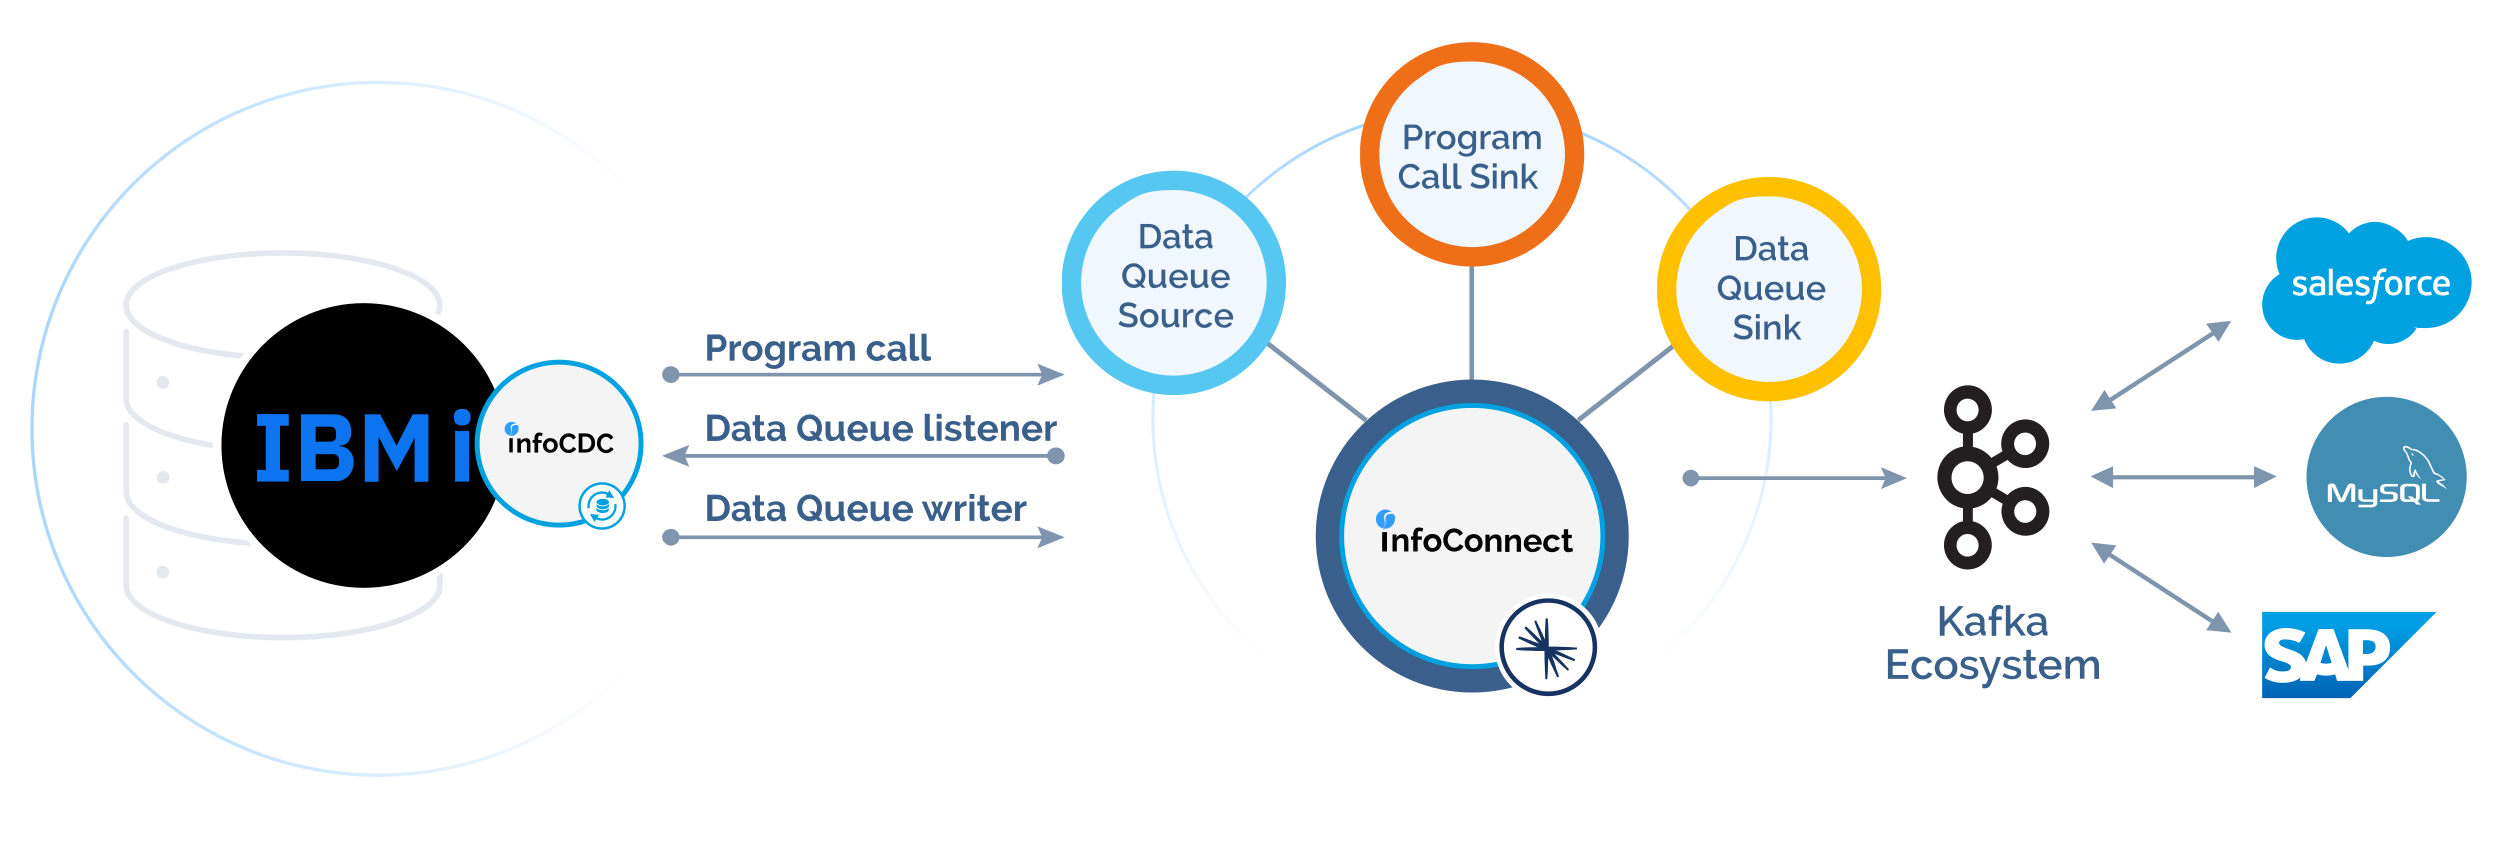 <?xml version="1.0" encoding="UTF-8"?>
<svg xmlns="http://www.w3.org/2000/svg" version="1.1" xmlns:xlink="http://www.w3.org/1999/xlink" viewBox="0 0 2028.7 696">
  <defs>
    <style>
      .cls-1 {
        clip-path: url(#clippath-6);
      }

      .cls-2 {
        clip-path: url(#clippath-7);
      }

      .cls-3 {
        clip-path: url(#clippath-17);
      }

      .cls-4 {
        clip-path: url(#clippath-15);
      }

      .cls-5 {
        clip-path: url(#clippath-4);
      }

      .cls-6 {
        fill: #3a5f8a;
      }

      .cls-7 {
        fill: url(#linear-gradient-2);
      }

      .cls-8 {
        fill: #ef6f18;
      }

      .cls-9 {
        clip-path: url(#clippath-9);
      }

      .cls-10 {
        clip-path: url(#clippath-10);
      }

      .cls-11, .cls-12, .cls-13 {
        fill: #fff;
      }

      .cls-12, .cls-14, .cls-15, .cls-16, .cls-17, .cls-18 {
        fill-rule: evenodd;
      }

      .cls-19 {
        clip-path: url(#clippath-11);
      }

      .cls-20 {
        opacity: .2;
      }

      .cls-21 {
        fill: none;
      }

      .cls-22 {
        fill: url(#linear-gradient-4);
      }

      .cls-14, .cls-23 {
        fill: #00a1e1;
      }

      .cls-24 {
        fill: url(#linear-gradient-3);
      }

      .cls-25 {
        clip-path: url(#clippath-1);
      }

      .cls-26 {
        fill: url(#linear-gradient-5);
      }

      .cls-27 {
        fill: #231f20;
      }

      .cls-28 {
        isolation: isolate;
      }

      .cls-29 {
        clip-path: url(#clippath-5);
      }

      .cls-15 {
        fill: #00a1e0;
      }

      .cls-30 {
        fill: #55c7f1;
      }

      .cls-31 {
        clip-path: url(#clippath-8);
      }

      .cls-32 {
        clip-path: url(#clippath-3);
      }

      .cls-33 {
        clip-path: url(#clippath-12);
      }

      .cls-34 {
        fill: #428eb2;
      }

      .cls-35 {
        clip-path: url(#clippath-14);
      }

      .cls-16 {
        fill: #fffffe;
      }

      .cls-36 {
        fill: url(#linear-gradient-7);
      }

      .cls-37 {
        fill: #738fae;
      }

      .cls-38 {
        fill: #7f95ae;
      }

      .cls-39 {
        fill: url(#linear-gradient-6);
      }

      .cls-17 {
        fill: #173361;
      }

      .cls-40 {
        clip-path: url(#clippath-16);
      }

      .cls-41 {
        clip-path: url(#clippath-2);
      }

      .cls-42 {
        fill: #f4f4f4;
        stroke-width: 4px;
      }

      .cls-42, .cls-13 {
        stroke: #00a1e1;
        stroke-miterlimit: 10;
      }

      .cls-43 {
        clip-path: url(#clippath-13);
      }

      .cls-44 {
        fill: #ffc000;
      }

      .cls-45 {
        fill: url(#linear-gradient);
      }

      .cls-46 {
        fill: #f0f7ff;
      }

      .cls-47 {
        clip-path: url(#clippath);
      }

      .cls-18 {
        fill: #309dff;
      }

      .cls-13 {
        stroke-width: 2px;
      }
    </style>
    <clipPath id="clippath">
      <path class="cls-21" d="M354.7,420.5v54.4c0,10.1-13,20.3-35.7,27.9-23.8,7.9-55.6,12.3-89.3,12.3s-65.5-4.4-89.3-12.3c-22.7-7.6-35.7-17.7-35.7-27.9v-54.4c0-1.3-1-2.3-2.3-2.3s-2.3,1-2.3,2.3v54.4c0,12.4,13.8,23.8,38.9,32.2,24.3,8.1,56.5,12.6,90.8,12.6s66.5-4.5,90.8-12.6c25.1-8.4,38.9-19.8,38.9-32.2v-54.4c0-1.3-1-2.3-2.3-2.3s-2.3,1-2.3,2.3h-.2Z"/>
    </clipPath>
    <clipPath id="clippath-1">
      <path class="cls-21" d="M354.7,344.8v54.4c0,10.1-13,20.3-35.7,27.9-23.8,7.9-55.6,12.3-89.3,12.3s-65.5-4.4-89.3-12.3c-22.7-7.6-35.7-17.7-35.7-27.9v-54.4c0-1.3-1-2.3-2.3-2.3s-2.3,1-2.3,2.3v54.4c0,12.4,13.8,23.8,38.9,32.2,24.3,8.1,56.5,12.6,90.8,12.6s66.5-4.5,90.8-12.6c25.1-8.4,38.9-19.8,38.9-32.2v-54.4c0-1.3-1-2.3-2.3-2.3s-2.3,1-2.3,2.3h-.2Z"/>
    </clipPath>
    <clipPath id="clippath-2">
      <path class="cls-21" d="M354.7,269.1v54.4c0,10.1-13,20.3-35.7,27.9-23.8,7.9-55.6,12.3-89.3,12.3s-65.5-4.4-89.3-12.3c-22.7-7.6-35.7-17.7-35.7-27.9v-54.4c0-1.3-1-2.3-2.3-2.3s-2.3,1-2.3,2.3v54.4c0,12.4,13.8,23.8,38.9,32.2,24.3,8.1,56.5,12.6,90.8,12.6s66.5-4.5,90.8-12.6c25.1-8.4,38.9-19.8,38.9-32.2v-54.4c0-1.3-1-2.3-2.3-2.3s-2.3,1-2.3,2.3h-.2Z"/>
    </clipPath>
    <clipPath id="clippath-3">
      <path class="cls-21" d="M140.3,275.6c-22.7-7.6-35.7-17.7-35.7-27.9s13-20.3,35.7-27.9c23.8-7.9,55.6-12.3,89.3-12.3s65.5,4.4,89.3,12.3c22.7,7.6,35.7,17.7,35.7,27.9s-13,20.3-35.7,27.9c-23.8,7.9-55.6,12.3-89.3,12.3s-65.5-4.4-89.3-12.3M229.6,203c-34.3,0-66.5,4.5-90.8,12.6-25.1,8.4-38.9,19.8-38.9,32.2s13.8,23.8,38.9,32.2c24.3,8.1,56.5,12.6,90.8,12.6s66.5-4.5,90.8-12.6c25.1-8.4,38.9-19.8,38.9-32.2s-13.8-23.8-38.9-32.2c-24.3-8.1-56.5-12.6-90.8-12.6h0Z"/>
    </clipPath>
    <clipPath id="clippath-4">
      <path class="cls-21" d="M131.3,305.2c2.8-.5,5.5,1.4,6,4.2.5,2.8-1.4,5.5-4.2,6-2.8.5-5.5-1.4-6-4.2-.5-2.8,1.4-5.5,4.2-6Z"/>
    </clipPath>
    <clipPath id="clippath-5">
      <circle class="cls-21" cx="132.4" cy="387.2" r="5.2" transform="translate(-264.5 287.6) rotate(-57)"/>
    </clipPath>
    <clipPath id="clippath-6">
      <path class="cls-21" d="M126.9,464.4c0,2.9,2.3,5.2,5.2,5.2s5.2-2.3,5.2-5.2-2.3-5.2-5.2-5.2-5.2,2.3-5.2,5.2Z"/>
    </clipPath>
    <clipPath id="clippath-7">
      <path class="cls-21" d="M1186.4,89.9c137.9,0,249.6,111.8,249.6,249.6s-111.8,249.6-249.6,249.6-249.6-111.8-249.6-249.6,111.8-249.6,249.6-249.6M1438.4,339.5c0-139.2-112.8-252-252-252s-252.1,112.9-252.1,252,112.8,252.1,252.1,252.1,252-112.8,252-252.1h0Z"/>
    </clipPath>
    <linearGradient id="linear-gradient" x1="1432.9" y1="3.4" x2="1433.9" y2="3.4" gradientTransform="translate(2900.8 -722287.1) rotate(90) scale(504.1)" gradientUnits="userSpaceOnUse">
      <stop offset="0" stop-color="#9ed1ff"/>
      <stop offset="1" stop-color="#fff"/>
    </linearGradient>
    <clipPath id="clippath-8">
      <rect class="cls-21" x="861.7" y="138.5" width="199.4" height="200.3"/>
    </clipPath>
    <clipPath id="clippath-9">
      <path class="cls-21" d="M952.5,138.5c-50.3,0-91,40.8-91,91.1s40.8,91,91.1,91,91-40.8,91-91.1-40.8-91-91-91h0,0Z"/>
    </clipPath>
    <clipPath id="clippath-10">
      <path class="cls-21" d="M909.4,167.8c-34.1,23.9-42.3,70.8-18.5,104.9,23.9,34.1,70.8,42.3,104.9,18.5,34.1-23.9,42.3-70.8,18.5-104.9-14.1-20.1-37.2-32.1-61.8-32.1s-30.5,4.8-43.1,13.6h0Z"/>
    </clipPath>
    <clipPath id="clippath-11">
      <rect class="cls-21" x="1103.7" y="34.2" width="199.4" height="200.3"/>
    </clipPath>
    <clipPath id="clippath-12">
      <path class="cls-21" d="M1194.5,34.2c-50.3,0-91,40.8-91,91.1s40.8,91,91.1,91,91-40.8,91-91.1-40.8-91-91-91h0Z"/>
    </clipPath>
    <clipPath id="clippath-13">
      <path class="cls-21" d="M1151.4,63.5c-34.1,23.9-42.3,70.8-18.5,104.9,23.9,34.1,70.8,42.3,104.9,18.5,34.1-23.9,42.3-70.8,18.5-104.9-14.1-20.1-37.2-32.1-61.8-32.1s-30.5,4.8-43.1,13.6Z"/>
    </clipPath>
    <clipPath id="clippath-14">
      <rect class="cls-21" x="1344.7" y="143.6" width="199.4" height="200.3"/>
    </clipPath>
    <clipPath id="clippath-15">
      <path class="cls-21" d="M1435.5,143.6c-50.3,0-91,40.8-91,91.1s40.8,91,91.1,91,91-40.8,91-91.1-40.8-91-91-91h0Z"/>
    </clipPath>
    <clipPath id="clippath-16">
      <path class="cls-21" d="M1392.4,172.9c-34.1,23.9-42.3,70.8-18.5,104.9,23.9,34.1,70.8,42.3,104.9,18.5,34.1-23.9,42.3-70.8,18.5-104.9-14.1-20.1-37.2-32.1-61.8-32.1s-30.5,4.8-43.1,13.6Z"/>
    </clipPath>
    <linearGradient id="linear-gradient-2" x1="1365.8" y1="2.1" x2="1363.6" y2="1.9" gradientTransform="translate(-35182 189.9) scale(25.7 54.8)" gradientUnits="userSpaceOnUse">
      <stop offset="0" stop-color="#0d74f0"/>
      <stop offset="1" stop-color="#0aa7ca"/>
    </linearGradient>
    <linearGradient id="linear-gradient-3" x1="1392.7" y1="2.4" x2="1391.4" y2="2.2" gradientTransform="translate(-59594.8 183.6) scale(42.8 54.4)" gradientUnits="userSpaceOnUse">
      <stop offset="0" stop-color="#0d74f0"/>
      <stop offset="1" stop-color="#0aa7ca"/>
    </linearGradient>
    <linearGradient id="linear-gradient-4" x1="1399.2" y1="2.2" x2="1398.1" y2="2" gradientTransform="translate(-72014.8 190.1) scale(51.5 54.8)" gradientUnits="userSpaceOnUse">
      <stop offset="0" stop-color="#0d74f0"/>
      <stop offset="1" stop-color="#0aa7ca"/>
    </linearGradient>
    <linearGradient id="linear-gradient-5" x1="1289.9" y1=".8" x2="1285.7" y2=".6" gradientTransform="translate(-17225.1 221.4) scale(13.3 58.7)" gradientUnits="userSpaceOnUse">
      <stop offset="0" stop-color="#0d74f0"/>
      <stop offset="1" stop-color="#0aa7ca"/>
    </linearGradient>
    <linearGradient id="linear-gradient-6" x1="1422.8" y1="2.1" x2="1422.8" y2="3.1" gradientTransform="translate(-199562.6 360.5) scale(141.6 70)" gradientUnits="userSpaceOnUse">
      <stop offset="0" stop-color="#009ee4"/>
      <stop offset="1" stop-color="#0057ab"/>
    </linearGradient>
    <clipPath id="clippath-17">
      <path class="cls-21" d="M27.3,346c1.1-154.5,127.2-278.8,281.6-277.8,154.4,1.1,278.8,127.2,277.8,281.6-1.1,154.4-127.2,278.8-281.6,277.8S26.2,500.4,27.3,346M308.9,65.6C152.9,64.5,25.7,190,24.6,346c-1.1,156,124.6,283.4,280.5,284.4,155.9,1.1,283.4-124.5,284.4-280.6S465,66.6,308.9,65.6h0Z"/>
    </clipPath>
    <linearGradient id="linear-gradient-7" x1="1432.9" y1="5.2" x2="1434" y2="5.2" gradientTransform="translate(2921.3 -722330.1) rotate(90) scale(504.1)" xlink:href="#linear-gradient"/>
  </defs>
  <!-- Generator: Adobe Illustrator 28.7.1, SVG Export Plug-In . SVG Version: 1.2.0 Build 142)  -->
  <g>
    <g id="Layer_1">
      <g id="Layer_1-2" data-name="Layer_1">
        <g>
          <path class="cls-11" d="M0,0h2028.7v696H0V0Z"/>
          <g class="cls-20">
            <g class="cls-47">
              <rect class="cls-37" x="100" y="418.2" width="259.2" height="101.4"/>
            </g>
            <g class="cls-25">
              <rect class="cls-37" x="100" y="342.5" width="259.2" height="101.4"/>
            </g>
            <g class="cls-41">
              <rect class="cls-37" x="100" y="266.8" width="259.2" height="101.4"/>
            </g>
            <g class="cls-32">
              <rect class="cls-37" x="100" y="203" width="259.2" height="89.5"/>
            </g>
            <g class="cls-5">
              <rect class="cls-37" x="126.9" y="305.1" width="10.4" height="10.4"/>
            </g>
            <g class="cls-29">
              <rect class="cls-37" x="126.9" y="382.1" width="10.4" height="10.4"/>
            </g>
            <g class="cls-1">
              <rect class="cls-37" x="126.9" y="459.2" width="10.4" height="10.4"/>
            </g>
          </g>
          <g>
            <g>
              <rect class="cls-38" x="1753.6" y="424.5" width="3.6" height="107.7" transform="translate(398.2 1690) rotate(-57)"/>
              <path class="cls-38" d="M1717.4,442.6l-10,14.8-10.5-17.1,20.5,2.3h0Z"/>
              <path class="cls-38" d="M1790.3,511.4l9.7-15,10.8,17-20.5-2h0Z"/>
            </g>
            <g>
              <rect class="cls-38" x="1698.5" y="296.9" width="107.7" height="3.6" transform="translate(120 1002.6) rotate(-33)"/>
              <path class="cls-38" d="M1790.2,262.6l10,14.8,10.5-17.1-20.5,2.3h0Z"/>
              <path class="cls-38" d="M1717.4,331.4l-9.7-15-10.8,17,20.5-2Z"/>
            </g>
            <g>
              <rect class="cls-38" x="1711.3" y="385.6" width="131.2" height="3.4"/>
              <path class="cls-38" d="M1714.7,396.2v-17.9l-18.3,8.3,18.3,9.5h0Z"/>
              <path class="cls-38" d="M1829.1,396.2v-17.9l18.3,8.3-18.3,9.5h0Z"/>
            </g>
          </g>
          <g>
            <rect class="cls-38" x="1059.1" y="243.7" width="4" height="120.8" transform="translate(168.2 953) rotate(-52)"/>
            <rect class="cls-38" x="1267.8" y="301.9" width="120.7" height="4" transform="translate(94.5 882.1) rotate(-38)"/>
            <g>
              <rect class="cls-38" x="1192.4" y="161.1" width="3.8" height="151.7"/>
              <path class="cls-38" d="M1201.3,167.1c0-3.9-3.2-7.1-7.1-7.1s-7.1,3.2-7.1,7.1,3.2,7.1,7.1,7.1,0,0,0,0c3.9,0,7.1-3.2,7.1-7.1"/>
            </g>
            <g class="cls-2">
              <rect class="cls-45" x="934.3" y="87.5" width="504.1" height="504.1"/>
            </g>
            <g class="cls-31">
              <g>
                <g class="cls-9">
                  <rect class="cls-30" x="857.8" y="138.5" width="193.2" height="194.2"/>
                </g>
                <g class="cls-10">
                  <rect class="cls-46" x="836.5" y="119.6" width="232.5" height="230" transform="translate(37.7 588.9) rotate(-35)"/>
                </g>
              </g>
            </g>
            <g class="cls-19">
              <g>
                <g class="cls-33">
                  <rect class="cls-8" x="1099.8" y="34.2" width="193.2" height="194.2"/>
                </g>
                <g class="cls-43">
                  <rect class="cls-46" x="1078.5" y="15.3" width="232.5" height="230" transform="translate(141.4 708.8) rotate(-35)"/>
                </g>
              </g>
            </g>
            <g class="cls-35">
              <g>
                <g class="cls-4">
                  <rect class="cls-44" x="1340.8" y="143.6" width="193.2" height="194.2"/>
                </g>
                <g class="cls-40">
                  <rect class="cls-46" x="1319.4" y="124.7" width="232.5" height="230" transform="translate(122.1 866.8) rotate(-35)"/>
                </g>
              </g>
            </g>
            <g class="cls-28">
              <g class="cls-28">
                <path class="cls-6" d="M925.4,201.6v-19.9h7.1c1.6,0,3,.3,4.2.8s2.2,1.2,3,2.1c.8.9,1.4,1.9,1.8,3.1.4,1.2.6,2.5.6,3.9s-.2,2.9-.7,4.1c-.5,1.2-1.1,2.3-1.9,3.1-.8.9-1.9,1.5-3.1,2-1.2.5-2.5.7-4,.7h-7.1.1ZM938.9,191.6c0-1,0-2-.4-2.9-.3-.9-.7-1.6-1.3-2.3-.6-.6-1.2-1.1-2-1.5s-1.7-.5-2.7-.5h-3.9v14.3h3.9c1,0,2-.2,2.8-.5.8-.4,1.5-.9,2-1.5.6-.6,1-1.4,1.2-2.3.3-.9.4-1.8.4-2.9h0Z"/>
                <path class="cls-6" d="M948.9,201.9c-.7,0-1.4-.1-2-.4-.6-.2-1.1-.6-1.6-1-.4-.4-.8-.9-1-1.5-.3-.6-.4-1.2-.4-1.8s0-1.3.4-1.9c.3-.6.7-1,1.3-1.5.6-.4,1.2-.7,2-1,.8-.2,1.6-.3,2.5-.3s1.4,0,2,.2c.7.1,1.3.3,1.8.5v-1c0-1.1-.3-1.9-.9-2.5-.6-.6-1.5-.9-2.7-.9s-1.6.1-2.3.4c-.8.3-1.5.7-2.3,1.2l-1-2c1.9-1.3,3.8-1.9,5.9-1.9s3.6.5,4.7,1.5c1.1,1,1.7,2.5,1.7,4.4v5.3c0,.4,0,.6.2.8,0,.1.4.2.7.3v2.6c-.3,0-.6,0-.8.1h-.7c-.6,0-1-.2-1.4-.5s-.5-.7-.6-1.1v-.9c-.7.9-1.5,1.5-2.5,2s-2,.7-3.1.7v.2ZM949.7,199.6c.7,0,1.5-.1,2.1-.4s1.2-.6,1.6-1.1c.4-.3.6-.7.6-1.1v-1.9c-.5-.2-1.1-.4-1.7-.5s-1.2-.2-1.7-.2c-1.1,0-2,.2-2.7.7s-1.1,1.1-1.1,1.9.3,1.3.8,1.8,1.2.7,2.1.7h0Z"/>
                <path class="cls-6" d="M968.9,200.8c-.4.2-1,.4-1.6.6-.7.2-1.4.3-2.2.3s-.9,0-1.4-.2c-.4-.1-.8-.3-1.1-.6s-.6-.6-.8-1-.3-.9-.3-1.5v-9.2h-2v-2.4h2v-4.8h3.1v4.8h3.2v2.4h-3.2v8.2c0,.5,0,.9.4,1.1.3.2.7.4,1.1.4s.8,0,1.2-.2.7-.3.9-.4l.7,2.4h0Z"/>
                <path class="cls-6" d="M974.9,201.9c-.7,0-1.4-.1-2-.4-.6-.2-1.1-.6-1.6-1-.4-.4-.8-.9-1-1.5-.3-.6-.4-1.2-.4-1.8s0-1.3.4-1.9c.3-.6.7-1,1.3-1.5.6-.4,1.2-.7,2-1,.8-.2,1.6-.3,2.5-.3s1.4,0,2,.2c.7.1,1.3.3,1.8.5v-1c0-1.1-.3-1.9-.9-2.5-.6-.6-1.5-.9-2.7-.9s-1.6.1-2.3.4c-.8.3-1.5.7-2.3,1.2l-1-2c1.9-1.3,3.8-1.9,5.9-1.9s3.6.5,4.7,1.5c1.1,1,1.7,2.5,1.7,4.4v5.3c0,.4,0,.6.2.8,0,.1.4.2.7.3v2.6c-.3,0-.6,0-.8.1h-.7c-.6,0-1-.2-1.4-.5s-.5-.7-.6-1.1v-.9c-.7.9-1.5,1.5-2.5,2s-2,.7-3.1.7v.2ZM975.8,199.6c.7,0,1.5-.1,2.1-.4s1.2-.6,1.6-1.1c.4-.3.6-.7.6-1.1v-1.9c-.5-.2-1.1-.4-1.7-.5s-1.2-.2-1.7-.2c-1.1,0-2,.2-2.7.7s-1.1,1.1-1.1,1.9.3,1.3.8,1.8,1.2.7,2.1.7h0Z"/>
              </g>
              <g class="cls-28">
                <path class="cls-6" d="M925.2,232.1c-.7.5-1.5.9-2.4,1.2s-1.8.4-2.8.4-2.7-.3-3.8-.9c-1.1-.6-2.1-1.3-3-2.3-.8-.9-1.5-2-1.9-3.2s-.7-2.5-.7-3.7.2-2.6.7-3.8,1.1-2.3,2-3.2c.8-.9,1.8-1.7,3-2.2s2.4-.8,3.8-.8,2.7.3,3.8.9c1.1.6,2.1,1.4,3,2.3s1.5,2,1.9,3.2.7,2.4.7,3.7-.2,2.6-.7,3.7c-.5,1.2-1.1,2.2-1.9,3.1l2.6,3h-3l-1.3-1.5h0ZM920.1,230.9c.6,0,1.2,0,1.7-.3.5-.2,1-.4,1.5-.7l-2.8-3.2h3l1.4,1.6c.5-.7.8-1.4,1.1-2.2.2-.8.4-1.6.4-2.5s0-1.9-.4-2.7c-.3-.9-.7-1.6-1.3-2.3-.5-.7-1.2-1.2-2-1.6-.8-.4-1.6-.6-2.5-.6s-1.8.2-2.6.6c-.8.4-1.4,1-2,1.7-.5.7-.9,1.5-1.2,2.3-.3.9-.4,1.8-.4,2.6s0,1.8.4,2.7c.3.9.7,1.7,1.2,2.3.5.7,1.2,1.2,2,1.6.8.4,1.6.6,2.6.6h-.1Z"/>
                <path class="cls-6" d="M936.9,233.9c-1.5,0-2.7-.5-3.4-1.5s-1.2-2.5-1.2-4.5v-9h3.1v8.3c0,2.6.9,3.9,2.8,3.9s1.7-.3,2.5-.8,1.4-1.3,1.8-2.4v-9.1h3.1v11c0,.4,0,.6.2.8,0,.1.4.2.7.3v2.6c-.3,0-.6,0-.9.1h-.6c-1.2,0-1.8-.6-2-1.6v-1.5c-.7,1.1-1.6,1.9-2.6,2.4s-2.2.8-3.5.8v.2Z"/>
                <path class="cls-6" d="M956.4,233.9c-1.1,0-2.2-.2-3.1-.6-.9-.4-1.7-.9-2.4-1.6s-1.2-1.5-1.5-2.4c-.4-.9-.5-1.9-.5-2.9s.2-2,.5-2.9c.4-.9.9-1.7,1.5-2.4.7-.7,1.5-1.3,2.4-1.7s2-.6,3.1-.6,2.2.2,3.1.6c.9.4,1.7,1,2.4,1.6.7.7,1.2,1.5,1.5,2.4s.5,1.9.5,2.8,0,.4,0,.6v.5h-11.7c0,.7.2,1.2.5,1.8.3.5.6,1,1,1.4s.9.7,1.4.9,1.1.3,1.6.3.8,0,1.2-.2.8-.3,1.1-.4.6-.4.9-.7c.3-.3.5-.6.6-.9l2.6.8c-.5,1.1-1.3,2-2.5,2.7s-2.5,1-4.1,1h0ZM960.8,225.2c0-.6-.2-1.2-.5-1.7s-.6-1-1-1.3c-.4-.4-.8-.6-1.4-.9-.5-.2-1.1-.3-1.7-.3s-1.1.1-1.6.3-1,.5-1.4.9-.7.8-1,1.3c-.2.5-.4,1.1-.4,1.7h9Z"/>
                <path class="cls-6" d="M971,233.9c-1.5,0-2.7-.5-3.4-1.5s-1.2-2.5-1.2-4.5v-9h3.1v8.3c0,2.6.9,3.9,2.8,3.9s1.7-.3,2.5-.8,1.4-1.3,1.8-2.4v-9.1h3.1v11c0,.4,0,.6.2.8,0,.1.4.2.7.3v2.6c-.3,0-.6,0-.9.1h-.6c-1.2,0-1.8-.6-2-1.6v-1.5c-.7,1.1-1.6,1.9-2.6,2.4s-2.2.8-3.5.8v.2Z"/>
                <path class="cls-6" d="M990.4,233.9c-1.1,0-2.2-.2-3.1-.6-.9-.4-1.7-.9-2.4-1.6s-1.2-1.5-1.5-2.4c-.4-.9-.5-1.9-.5-2.9s.2-2,.5-2.9c.4-.9.9-1.7,1.5-2.4.7-.7,1.5-1.3,2.4-1.7s2-.6,3.1-.6,2.2.2,3.1.6c.9.4,1.7,1,2.4,1.6.7.7,1.2,1.5,1.5,2.4.3.9.5,1.9.5,2.8s0,.4,0,.6v.5h-11.7c0,.7.2,1.2.5,1.8.3.5.6,1,1,1.4s.9.7,1.4.9,1.1.3,1.6.3.8,0,1.2-.2.8-.3,1.1-.4.6-.4.9-.7c.3-.3.5-.6.6-.9l2.6.8c-.5,1.1-1.3,2-2.5,2.7s-2.5,1-4.1,1h0ZM994.9,225.2c0-.6-.2-1.2-.5-1.7s-.6-1-1-1.3c-.4-.4-.8-.6-1.4-.9-.5-.2-1.1-.3-1.7-.3s-1.1.1-1.6.3-1,.5-1.4.9-.7.8-1,1.3c-.2.5-.4,1.1-.4,1.7h9Z"/>
              </g>
              <g class="cls-28">
                <path class="cls-6" d="M920.9,250.4c-.2-.2-.5-.4-.8-.7-.4-.2-.8-.5-1.2-.7-.5-.2-1-.4-1.6-.5s-1.2-.2-1.8-.2c-1.2,0-2.2.2-2.8.7s-1,1.2-1,2,0,.9.3,1.2.5.6.9.8.9.4,1.5.6c.6.2,1.3.4,2.2.6,1,.3,1.9.5,2.7.8s1.5.6,2.1,1c.6.4,1,.9,1.3,1.6s.5,1.4.5,2.3-.2,1.9-.6,2.7c-.4.7-.9,1.3-1.6,1.8-.7.5-1.4.8-2.3,1-.9.2-1.8.3-2.8.3-1.5,0-3-.2-4.4-.7s-2.7-1.1-3.8-2l1.5-2.7c.2.2.6.5,1,.8s1,.6,1.6.8c.6.3,1.3.5,2,.6.7.2,1.5.3,2.3.3,1.2,0,2.1-.2,2.8-.7.7-.4,1-1.1,1-1.9s0-.9-.4-1.3c-.2-.3-.6-.6-1.1-.9s-1-.5-1.7-.7-1.4-.4-2.3-.6c-1-.3-1.9-.5-2.6-.8-.7-.3-1.3-.6-1.8-1.1-.5-.4-.9-.9-1.1-1.4s-.4-1.2-.4-2,.2-1.8.5-2.6c.4-.8.9-1.4,1.5-1.9s1.4-.9,2.3-1.2,1.8-.4,2.8-.4,2.6.2,3.8.6c1.1.4,2.1,1,3,1.6l-1.4,2.6v.3Z"/>
                <path class="cls-6" d="M932.6,265.9c-1.2,0-2.2-.2-3.1-.6-.9-.4-1.7-1-2.4-1.7s-1.2-1.5-1.5-2.4c-.4-.9-.5-1.9-.5-2.9s.2-2,.5-2.9c.4-.9.9-1.7,1.5-2.4.7-.7,1.5-1.2,2.4-1.7.9-.4,2-.6,3.1-.6s2.2.2,3.1.6c.9.4,1.7,1,2.4,1.7s1.2,1.5,1.5,2.4c.4.9.5,1.9.5,2.9s-.2,2-.5,2.9c-.4.9-.9,1.7-1.5,2.4-.7.7-1.5,1.2-2.4,1.7s-2,.6-3.1.6ZM928.2,258.3c0,.7,0,1.4.3,2s.5,1.1.9,1.6c.4.4.9.8,1.4,1,.5.3,1.1.4,1.7.4s1.2-.1,1.7-.4,1-.6,1.4-1,.7-1,.9-1.6.3-1.3.3-2,0-1.3-.3-1.9-.5-1.1-.9-1.6-.9-.8-1.4-1c-.5-.3-1.1-.4-1.7-.4s-1.2.1-1.7.4c-.5.3-1,.6-1.4,1.1-.4.4-.7,1-.9,1.6s-.4,1.3-.4,1.9h.1Z"/>
                <path class="cls-6" d="M947.4,265.9c-1.5,0-2.7-.5-3.4-1.5s-1.2-2.5-1.2-4.5v-9h3.1v8.3c0,2.6.9,3.9,2.8,3.9s1.7-.3,2.5-.8,1.4-1.3,1.8-2.4v-9.1h3.1v11c0,.4,0,.6.2.8,0,.1.4.2.7.3v2.6c-.3,0-.6,0-.9.1h-.6c-1.2,0-1.8-.6-2-1.6v-1.5c-.7,1.1-1.6,1.9-2.6,2.4s-2.2.8-3.5.8v.2Z"/>
                <path class="cls-6" d="M968.4,253.6c-1.2,0-2.2.3-3.2.8-.9.5-1.6,1.2-2,2.2v9h-3.1v-14.6h2.9v3.3c.5-1,1.2-1.8,2-2.5s1.7-1,2.6-1h.8v2.8Z"/>
                <path class="cls-6" d="M969.8,258.3c0-1,.2-2,.5-2.9.4-.9.9-1.7,1.5-2.4.7-.7,1.5-1.2,2.4-1.6.9-.4,2-.6,3.1-.6s2.8.3,3.9,1c1.1.7,1.9,1.5,2.4,2.6l-3,1c-.4-.6-.8-1.1-1.4-1.4-.6-.3-1.3-.5-2-.5s-1.2.1-1.7.4c-.5.2-1,.6-1.4,1s-.7,1-.9,1.6-.3,1.3-.3,2,0,1.4.4,2c.2.6.6,1.1,1,1.6.4.4.9.8,1.4,1,.5.3,1.1.4,1.7.4s.7,0,1.1-.2c.4-.1.7-.2,1-.4.3-.2.6-.4.8-.6s.4-.5.5-.8l3,.9c-.5,1.1-1.3,2-2.4,2.7-1.1.7-2.5,1-4,1s-2.2-.2-3.1-.6c-.9-.4-1.7-1-2.4-1.7s-1.2-1.5-1.5-2.4c-.4-.9-.5-1.9-.5-2.9v-.2Z"/>
                <path class="cls-6" d="M993.2,265.9c-1.1,0-2.2-.2-3.1-.6-.9-.4-1.7-.9-2.4-1.6s-1.2-1.5-1.5-2.4c-.4-.9-.5-1.9-.5-2.9s.2-2,.5-2.9c.4-.9.9-1.7,1.5-2.4.7-.7,1.5-1.3,2.4-1.7s2-.6,3.1-.6,2.2.2,3.1.6c.9.4,1.7,1,2.4,1.6.7.7,1.2,1.5,1.5,2.4.3.9.5,1.9.5,2.8s0,.4,0,.6v.5h-11.7c0,.7.2,1.2.5,1.8.3.5.6,1,1,1.4s.9.7,1.4.9c.5.2,1.1.3,1.6.3s.8,0,1.2-.2.8-.3,1.1-.4.6-.4.9-.7c.3-.3.5-.6.6-.9l2.6.8c-.5,1.1-1.3,2-2.5,2.7-1.2.7-2.5,1-4.1,1h0ZM997.6,257.2c0-.6-.2-1.2-.5-1.7s-.6-1-1-1.3c-.4-.4-.8-.6-1.4-.9-.5-.2-1.1-.3-1.7-.3s-1.1.1-1.6.3-1,.5-1.4.9-.7.8-1,1.3c-.2.5-.4,1.1-.4,1.7h9Z"/>
              </g>
            </g>
            <g class="cls-28">
              <g class="cls-28">
                <path class="cls-6" d="M1139.8,121v-19.9h8.3c.9,0,1.7.2,2.5.6s1.4.9,1.9,1.5,1,1.3,1.3,2.1c.3.8.5,1.6.5,2.4s0,1.6-.4,2.4-.7,1.5-1.2,2.1-1.2,1.1-1.9,1.5c-.7.4-1.6.5-2.5.5h-5.4v6.9h-3.1ZM1143,111.3h5.2c.4,0,.9,0,1.2-.3s.7-.4.9-.8c.3-.3.5-.7.6-1.2,0-.4.2-.9.2-1.5s0-1.1-.3-1.5-.4-.8-.7-1.2c-.3-.3-.6-.6-1-.8s-.8-.3-1.2-.3h-5v7.6Z"/>
                <path class="cls-6" d="M1165.1,109c-1.2,0-2.2.3-3.2.8-.9.5-1.6,1.2-2,2.2v9h-3.1v-14.6h2.9v3.3c.5-1,1.2-1.8,2-2.5.8-.6,1.7-1,2.6-1h.8v2.8h0Z"/>
                <path class="cls-6" d="M1173.6,121.3c-1.2,0-2.2-.2-3.1-.6s-1.7-1-2.4-1.7c-.7-.7-1.2-1.5-1.5-2.4s-.5-1.9-.5-2.9.2-2,.5-2.9.9-1.7,1.5-2.4c.7-.7,1.5-1.2,2.4-1.7.9-.4,2-.6,3.1-.6s2.2.2,3.1.6,1.7,1,2.4,1.7c.7.7,1.2,1.5,1.5,2.4s.5,1.9.5,2.9-.2,2-.5,2.9-.9,1.7-1.5,2.4c-.7.7-1.5,1.2-2.4,1.7s-2,.6-3.1.6ZM1169.2,113.7c0,.7,0,1.4.3,2,.2.6.5,1.1.9,1.6.4.4.9.8,1.4,1,.5.3,1.1.4,1.7.4s1.2,0,1.7-.4,1-.6,1.4-1,.7-1,.9-1.6.3-1.3.3-2,0-1.3-.3-1.9-.5-1.1-.9-1.6-.9-.8-1.4-1c-.5-.3-1.1-.4-1.7-.4s-1.2,0-1.7.4-1,.6-1.4,1.1c-.4.4-.7,1-.9,1.6-.2.6-.3,1.3-.3,1.9h0Z"/>
                <path class="cls-6" d="M1189.7,121.1c-1,0-1.9-.2-2.7-.6-.8-.4-1.5-.9-2.1-1.6s-1-1.5-1.4-2.4c-.3-.9-.5-1.8-.5-2.8s.2-2,.5-3,.8-1.7,1.4-2.4,1.3-1.2,2.1-1.6c.8-.4,1.8-.6,2.8-.6s2.2.3,3.1.8c.9.6,1.6,1.3,2.2,2.2v-2.8h2.7v14.2c0,1.1-.2,2-.6,2.8s-.9,1.5-1.6,2.1-1.5,1-2.5,1.3-2,.4-3.1.4c-1.6,0-3-.3-4-.8-1.1-.6-2-1.3-2.7-2.3l1.7-1.6c.6.8,1.3,1.4,2.2,1.8.9.4,1.8.6,2.8.6s1.2,0,1.8-.3c.6-.2,1.1-.4,1.5-.8s.8-.8,1-1.3.4-1.2.4-1.9v-2.2c-.5.9-1.2,1.6-2.2,2.1-.9.5-1.9.7-2.9.7h0ZM1190.7,118.6c.5,0,.9,0,1.3-.2s.8-.4,1.2-.6c.4-.3.7-.6.9-.9.3-.3.4-.7.6-1.1v-3.8c-.4-.9-1-1.7-1.7-2.3-.8-.6-1.6-.9-2.5-.9s-1.3,0-1.8.4-1,.7-1.4,1.1c-.4.5-.7,1-.9,1.6-.2.6-.3,1.2-.3,1.8s0,1.3.3,1.9.6,1.1,1,1.5.9.8,1.4,1c.6.3,1.2.4,1.8.4h0Z"/>
                <path class="cls-6" d="M1209.8,109c-1.2,0-2.2.3-3.2.8-.9.5-1.6,1.2-2,2.2v9h-3.1v-14.6h2.9v3.3c.5-1,1.2-1.8,2-2.5s1.7-1,2.6-1h.8v2.8h0Z"/>
                <path class="cls-6" d="M1215.8,121.3c-.7,0-1.4,0-2-.4-.6-.2-1.1-.6-1.6-1-.4-.4-.8-.9-1-1.5-.3-.6-.4-1.2-.4-1.8s0-1.3.4-1.9.7-1,1.3-1.5c.6-.4,1.2-.7,2-1,.8-.2,1.6-.3,2.5-.3s1.4,0,2,.2c.7,0,1.3.3,1.8.5v-1c0-1.1-.3-1.9-.9-2.5s-1.5-.9-2.7-.9-1.6,0-2.3.4c-.8.3-1.5.7-2.3,1.2l-1-2c1.9-1.3,3.8-1.9,5.9-1.9s3.6.5,4.7,1.5,1.7,2.5,1.7,4.4v5.3c0,.4,0,.6.2.8,0,0,.4.2.7.3v2.6c-.3,0-.6,0-.8,0h-.7c-.6,0-1-.2-1.4-.5-.3-.3-.5-.7-.6-1.1v-.9c-.7.9-1.5,1.5-2.5,2s-2,.7-3.1.7v.2ZM1216.7,119c.7,0,1.5,0,2.1-.4s1.2-.6,1.6-1.1c.4-.3.6-.7.6-1.1v-1.9c-.5-.2-1.1-.4-1.7-.5s-1.2-.2-1.7-.2c-1.1,0-2,.2-2.7.7s-1,1.1-1,1.9.3,1.3.8,1.8,1.2.7,2.1.7h-.1Z"/>
                <path class="cls-6" d="M1250.3,121h-3.1v-8.2c0-1.4-.2-2.4-.7-3s-1.1-1-1.9-1-1.7.3-2.4,1c-.7.6-1.2,1.5-1.6,2.5v8.7h-3.1v-8.2c0-1.4-.2-2.4-.7-3-.4-.6-1.1-.9-1.9-.9s-1.7.3-2.4,1c-.7.6-1.3,1.5-1.6,2.5v8.7h-3.1v-14.6h2.8v2.9c.6-1,1.3-1.8,2.3-2.4.9-.5,2-.8,3.2-.8s2.2.3,2.9,1c.7.6,1.1,1.4,1.3,2.4.6-1.1,1.4-1.9,2.3-2.5s2-.9,3.2-.9,1.6.2,2.1.5c.6.3,1,.8,1.4,1.3.3.5.6,1.2.7,1.9,0,.7.2,1.5.2,2.3v8.9h0Z"/>
              </g>
              <g class="cls-28">
                <path class="cls-6" d="M1135.1,142.9c0-1.2.2-2.4.6-3.6.4-1.2,1.1-2.2,1.9-3.2.8-.9,1.8-1.7,3-2.3s2.5-.9,4-.9,3.3.4,4.6,1.2c1.3.8,2.2,1.8,2.9,3.1l-2.5,1.7c-.3-.6-.6-1.1-1-1.5s-.8-.7-1.3-1c-.5-.2-.9-.4-1.4-.5s-1-.2-1.4-.2c-1,0-1.9.2-2.7.6-.8.4-1.4,1-1.9,1.7s-.9,1.5-1.2,2.3c-.3.9-.4,1.7-.4,2.6s.2,1.9.5,2.8c.3.9.7,1.7,1.3,2.3.6.7,1.2,1.2,2,1.6.8.4,1.6.6,2.5.6s1,0,1.5-.2,1-.3,1.5-.6.9-.6,1.3-1,.7-.9,1-1.5l2.6,1.5c-.3.7-.8,1.4-1.3,2s-1.2,1-1.9,1.4c-.7.4-1.5.7-2.3.9s-1.6.3-2.4.3c-1.4,0-2.6-.3-3.8-.9-1.1-.6-2.1-1.4-3-2.3-.8-1-1.5-2.1-1.9-3.3-.5-1.2-.7-2.5-.7-3.7h0Z"/>
                <path class="cls-6" d="M1158.9,153.3c-.7,0-1.4-.1-2-.4-.6-.2-1.1-.6-1.6-1-.4-.4-.8-.9-1-1.5-.3-.6-.4-1.2-.4-1.8s0-1.3.4-1.9c.3-.6.7-1,1.3-1.5.5-.4,1.2-.7,2-1,.8-.2,1.6-.3,2.5-.3s1.4,0,2,.2c.7.1,1.3.3,1.8.5v-1c0-1.1-.3-1.9-.9-2.5s-1.5-.9-2.7-.9-1.6.1-2.3.4c-.8.3-1.5.7-2.3,1.2l-1-2c1.9-1.3,3.8-1.9,5.9-1.9s3.6.5,4.7,1.5,1.7,2.5,1.7,4.4v5.3c0,.4,0,.6.2.8s.4.2.7.3v2.6c-.3,0-.6,0-.8.1h-.7c-.6,0-1-.2-1.4-.5-.3-.3-.5-.7-.6-1.1v-.9c-.7.9-1.5,1.5-2.5,2s-2,.7-3.1.7v.2ZM1159.8,151c.7,0,1.5-.1,2.1-.4.7-.3,1.2-.6,1.6-1.1.4-.3.6-.7.6-1.1v-1.9c-.5-.2-1.1-.4-1.7-.5s-1.2-.2-1.7-.2c-1.1,0-2,.2-2.7.7s-1.1,1.1-1.1,1.9.3,1.3.8,1.8,1.2.7,2.1.7h0Z"/>
                <path class="cls-6" d="M1171,132.6h3.1v16.1c0,.5,0,1,.4,1.3s.7.5,1.2.5h.7c.3,0,.5-.2.8-.3l.4,2.5c-.4.2-1,.4-1.6.5s-1.2.2-1.7.2c-1.1,0-1.9-.3-2.5-.9-.6-.6-.9-1.4-.9-2.5v-17.3h0Z"/>
                <path class="cls-6" d="M1179.5,132.6h3.1v16.1c0,.5,0,1,.4,1.3s.7.5,1.2.5h.7c.3,0,.5-.2.8-.3l.4,2.5c-.4.2-1,.4-1.6.5s-1.2.2-1.7.2c-1.1,0-1.9-.3-2.5-.9-.6-.6-.9-1.4-.9-2.5v-17.3h0Z"/>
                <path class="cls-6" d="M1206.4,137.8c-.2-.2-.5-.4-.8-.7-.4-.2-.8-.5-1.2-.7-.5-.2-1-.4-1.6-.5s-1.2-.2-1.8-.2c-1.2,0-2.2.2-2.8.7s-1,1.2-1,2,0,.9.3,1.2c.2.3.5.6.9.8s.9.4,1.5.6c.6.2,1.3.4,2.2.6,1,.3,1.9.5,2.7.8.8.3,1.5.6,2.1,1s1,.9,1.3,1.6.5,1.4.5,2.3-.2,1.9-.6,2.7c-.4.7-.9,1.3-1.6,1.8s-1.4.8-2.3,1-1.8.3-2.8.3c-1.5,0-3-.2-4.4-.7s-2.7-1.1-3.8-2l1.5-2.7c.2.2.6.5,1,.8s1,.6,1.6.8,1.3.5,2,.6c.7.2,1.5.3,2.3.3,1.2,0,2.1-.2,2.8-.7.7-.4,1-1.1,1-1.9s0-.9-.4-1.3c-.2-.3-.6-.6-1.1-.9s-1-.5-1.7-.7-1.4-.4-2.3-.6c-1-.3-1.9-.5-2.6-.8s-1.3-.6-1.8-1.1c-.5-.4-.9-.9-1.1-1.4s-.4-1.2-.4-2,.2-1.8.5-2.6c.4-.8.9-1.4,1.5-1.9s1.4-.9,2.3-1.2,1.8-.4,2.8-.4,2.6.2,3.8.6c1.1.4,2.1,1,3,1.6l-1.4,2.6v.3Z"/>
                <path class="cls-6" d="M1211.4,135.9v-3.4h3.1v3.4h-3.1ZM1211.4,153v-14.6h3.1v14.6h-3.1Z"/>
                <path class="cls-6" d="M1231.4,153h-3.1v-8.2c0-1.4-.2-2.4-.7-3-.4-.6-1.1-.9-1.9-.9s-.9,0-1.4.3c-.5.2-.9.4-1.3.7s-.7.7-1,1.1c-.3.4-.5.9-.7,1.4v8.7h-3.1v-14.6h2.8v2.9c.6-1,1.4-1.8,2.4-2.3,1.1-.6,2.2-.9,3.5-.9s1.6.2,2.2.5,1,.8,1.3,1.3c.3.6.6,1.2.7,1.9s.2,1.5.2,2.3v8.9h0Z"/>
                <path class="cls-6" d="M1245.1,153l-4.7-6.7-2.4,2.3v4.5h-3.1v-20.4h3.1v13l6.7-7.1h3.3l-5.7,6.1,6,8.5h-3.3v-.2Z"/>
              </g>
            </g>
            <g class="cls-28">
              <g class="cls-28">
                <path class="cls-6" d="M1408.7,211.4v-19.9h7.1c1.6,0,3,.3,4.2.8s2.2,1.2,3,2.1c.8.9,1.4,1.9,1.8,3.1.4,1.2.6,2.5.6,3.9s-.2,2.9-.7,4.1c-.5,1.2-1.1,2.3-1.9,3.1-.8.9-1.9,1.5-3.1,2s-2.5.7-4,.7h-7.1,0ZM1422.2,201.4c0-1,0-2-.4-2.9s-.7-1.6-1.3-2.3c-.6-.6-1.2-1.1-2-1.5s-1.7-.5-2.7-.5h-3.9v14.3h3.9c1,0,2-.2,2.8-.5.8-.4,1.5-.9,2-1.5.6-.6,1-1.4,1.2-2.3.3-.9.4-1.8.4-2.9h0Z"/>
                <path class="cls-6" d="M1432.2,211.7c-.7,0-1.4-.1-2-.4-.6-.2-1.1-.6-1.6-1-.4-.4-.8-.9-1-1.5-.3-.6-.4-1.2-.4-1.8s0-1.3.4-1.9c.3-.6.7-1,1.3-1.5.5-.4,1.2-.7,2-1,.8-.2,1.6-.3,2.5-.3s1.4,0,2,.2c.7.1,1.3.3,1.8.5v-1c0-1.1-.3-1.9-.9-2.5s-1.5-.9-2.7-.9-1.6.1-2.3.4c-.8.3-1.5.7-2.3,1.2l-1-2c1.9-1.3,3.8-1.9,5.9-1.9s3.6.5,4.7,1.5,1.7,2.5,1.7,4.4v5.3c0,.4,0,.6.2.8s.4.2.7.3v2.6c-.3,0-.6,0-.8.1h-.7c-.6,0-1-.2-1.4-.5-.3-.3-.5-.7-.6-1.1v-.9c-.7.9-1.5,1.5-2.5,2s-2,.7-3.1.7v.2ZM1433,209.4c.7,0,1.5-.1,2.1-.4.7-.3,1.2-.6,1.6-1.1.4-.3.6-.7.6-1.1v-1.9c-.5-.2-1.1-.4-1.7-.5s-1.2-.2-1.7-.2c-1.1,0-2,.2-2.7.7s-1.1,1.1-1.1,1.9.3,1.3.8,1.8,1.2.7,2.1.7h0Z"/>
                <path class="cls-6" d="M1452.2,210.6c-.4.2-1,.4-1.6.6s-1.4.3-2.2.3-.9,0-1.4-.2c-.4-.1-.8-.3-1.1-.6-.3-.3-.6-.6-.8-1s-.3-.9-.3-1.5v-9.2h-2v-2.4h2v-4.8h3.1v4.8h3.2v2.4h-3.2v8.2c0,.5,0,.9.4,1.1.3.2.7.4,1.1.4s.8,0,1.2-.2c.4-.1.7-.3.9-.4l.7,2.4h0Z"/>
                <path class="cls-6" d="M1458.3,211.7c-.7,0-1.4-.1-2-.4-.6-.2-1.1-.6-1.6-1-.4-.4-.8-.9-1-1.5-.3-.6-.4-1.2-.4-1.8s0-1.3.4-1.9c.3-.6.7-1,1.3-1.5.6-.4,1.2-.7,2-1,.8-.2,1.6-.3,2.5-.3s1.4,0,2,.2c.7.1,1.3.3,1.8.5v-1c0-1.1-.3-1.9-.9-2.5s-1.5-.9-2.7-.9-1.6.1-2.3.4c-.8.3-1.5.7-2.3,1.2l-1-2c1.9-1.3,3.8-1.9,5.9-1.9s3.6.5,4.7,1.5,1.7,2.5,1.7,4.4v5.3c0,.4,0,.6.2.8,0,.1.4.2.7.3v2.6c-.3,0-.6,0-.8.1h-.7c-.6,0-1-.2-1.4-.5-.3-.3-.5-.7-.6-1.1v-.9c-.7.9-1.5,1.5-2.5,2s-2,.7-3.1.7v.2ZM1459.1,209.4c.7,0,1.5-.1,2.1-.4.7-.3,1.2-.6,1.6-1.1.4-.3.6-.7.6-1.1v-1.9c-.5-.2-1.1-.4-1.7-.5s-1.2-.2-1.7-.2c-1.1,0-2,.2-2.7.7s-1,1.1-1,1.9.3,1.3.8,1.8,1.2.7,2.1.7h-.1Z"/>
              </g>
              <g class="cls-28">
                <path class="cls-6" d="M1408.5,241.9c-.7.5-1.5.9-2.4,1.2s-1.8.4-2.8.4-2.7-.3-3.8-.9c-1.1-.6-2.1-1.3-3-2.3-.8-.9-1.5-2-1.9-3.2s-.7-2.5-.7-3.7.2-2.6.7-3.8,1.1-2.3,2-3.2,1.8-1.7,3-2.2,2.4-.8,3.8-.8,2.7.3,3.8.9,2.1,1.4,3,2.3,1.5,2,1.9,3.2.7,2.4.7,3.7-.2,2.6-.7,3.7-1.1,2.2-1.9,3.1l2.6,3h-3l-1.3-1.5h0ZM1403.4,240.7c.6,0,1.2,0,1.7-.3.5-.2,1-.4,1.5-.7l-2.8-3.2h3l1.4,1.6c.5-.7.8-1.4,1.1-2.2.2-.8.3-1.6.3-2.5s0-1.9-.4-2.7c-.3-.9-.7-1.6-1.3-2.3-.5-.7-1.2-1.2-2-1.6s-1.6-.6-2.5-.6-1.8.2-2.6.6c-.8.4-1.4,1-2,1.7-.5.7-.9,1.5-1.2,2.3-.3.9-.4,1.8-.4,2.6s0,1.8.4,2.7.7,1.7,1.2,2.3c.5.7,1.2,1.2,2,1.6.8.4,1.6.6,2.6.6h0Z"/>
                <path class="cls-6" d="M1420.3,243.7c-1.5,0-2.7-.5-3.4-1.5-.8-1-1.2-2.5-1.2-4.5v-9h3.1v8.3c0,2.6.9,3.9,2.8,3.9s1.7-.3,2.5-.8,1.4-1.3,1.8-2.4v-9.1h3.1v11c0,.4,0,.6.2.8s.4.2.7.3v2.6c-.3,0-.6,0-.9.1h-.6c-1.2,0-1.8-.6-2-1.6v-1.5c-.7,1.1-1.6,1.9-2.6,2.4s-2.2.8-3.5.8v.2Z"/>
                <path class="cls-6" d="M1439.7,243.7c-1.1,0-2.2-.2-3.1-.6s-1.7-.9-2.4-1.6c-.7-.7-1.2-1.5-1.5-2.4-.4-.9-.5-1.9-.5-2.9s.2-2,.5-2.9c.4-.9.9-1.7,1.5-2.4.7-.7,1.5-1.3,2.4-1.7s2-.6,3.1-.6,2.2.2,3.1.6c.9.4,1.7,1,2.4,1.6s1.2,1.5,1.5,2.4.5,1.9.5,2.8,0,.4,0,.6v.5h-11.7c0,.7.2,1.2.5,1.8s.6,1,1,1.4.9.7,1.4.9,1.1.3,1.6.3.8,0,1.2-.2c.4-.1.8-.3,1.1-.4s.6-.4.9-.7.5-.6.6-.9l2.6.8c-.5,1.1-1.3,2-2.5,2.7s-2.5,1-4.1,1h0ZM1444.2,235c0-.6-.2-1.2-.5-1.7s-.6-1-1-1.3-.8-.6-1.4-.9c-.5-.2-1.1-.3-1.7-.3s-1.1.1-1.6.3-1,.5-1.4.9-.7.8-1,1.3c-.2.5-.4,1.1-.4,1.7h9Z"/>
                <path class="cls-6" d="M1454.3,243.7c-1.5,0-2.7-.5-3.4-1.5-.8-1-1.2-2.5-1.2-4.5v-9h3.1v8.3c0,2.6.9,3.9,2.8,3.9s1.7-.3,2.5-.8,1.4-1.3,1.8-2.4v-9.1h3.1v11c0,.4,0,.6.2.8s.4.2.7.3v2.6c-.3,0-.6,0-.9.1h-.6c-1.2,0-1.8-.6-2-1.6v-1.5c-.7,1.1-1.6,1.9-2.6,2.4s-2.2.8-3.5.8v.2Z"/>
                <path class="cls-6" d="M1473.7,243.7c-1.1,0-2.2-.2-3.1-.6s-1.7-.9-2.4-1.6c-.7-.7-1.2-1.5-1.5-2.4-.4-.9-.5-1.9-.5-2.9s.2-2,.5-2.9c.4-.9.9-1.7,1.5-2.4.7-.7,1.5-1.3,2.4-1.7s2-.6,3.1-.6,2.2.2,3.1.6c.9.4,1.7,1,2.4,1.6s1.2,1.5,1.5,2.4.5,1.9.5,2.8,0,.4,0,.6v.5h-11.7c0,.7.2,1.2.5,1.8s.6,1,1,1.4.9.7,1.4.9,1.1.3,1.6.3.8,0,1.2-.2c.4-.1.8-.3,1.1-.4s.6-.4.9-.7.5-.6.6-.9l2.6.8c-.5,1.1-1.3,2-2.5,2.7s-2.5,1-4.1,1h0ZM1478.2,235c0-.6-.2-1.2-.5-1.7s-.6-1-1-1.3-.8-.6-1.4-.9c-.5-.2-1.1-.3-1.7-.3s-1.1.1-1.6.3-1,.5-1.4.9-.7.8-1,1.3c-.2.5-.4,1.1-.4,1.7h9Z"/>
              </g>
              <g class="cls-28">
                <path class="cls-6" d="M1419.9,260.2c-.2-.2-.5-.4-.8-.7-.4-.2-.8-.5-1.2-.7-.5-.2-1-.4-1.6-.5s-1.2-.2-1.8-.2c-1.2,0-2.2.2-2.8.7-.6.5-1,1.2-1,2s0,.9.3,1.2c.2.3.5.6.9.8s.9.4,1.5.6,1.3.4,2.2.6c1,.3,1.9.5,2.7.8.8.3,1.5.6,2.1,1s1,.9,1.3,1.6.5,1.4.5,2.3-.2,1.9-.6,2.7c-.4.7-.9,1.3-1.6,1.8s-1.4.8-2.3,1-1.8.3-2.8.3c-1.5,0-3-.2-4.4-.7s-2.7-1.1-3.8-2l1.5-2.7c.2.2.6.5,1,.8s1,.6,1.6.8c.6.3,1.3.5,2,.6.7.2,1.5.3,2.3.3,1.2,0,2.1-.2,2.8-.7.7-.4,1-1.1,1-1.9s0-.9-.4-1.3c-.2-.3-.6-.6-1.1-.9s-1-.5-1.7-.7-1.4-.4-2.3-.6c-1-.3-1.9-.5-2.6-.8s-1.3-.6-1.8-1.1c-.5-.4-.9-.9-1.1-1.4s-.4-1.2-.4-2,.2-1.8.5-2.6c.4-.8.9-1.4,1.5-1.9s1.4-.9,2.3-1.2,1.8-.4,2.8-.4,2.6.2,3.8.6c1.1.4,2.1,1,3,1.6l-1.4,2.6v.3Z"/>
                <path class="cls-6" d="M1424.9,258.3v-3.4h3.1v3.4h-3.1ZM1424.9,275.4v-14.6h3.1v14.6h-3.1Z"/>
                <path class="cls-6" d="M1444.9,275.4h-3.1v-8.2c0-1.4-.2-2.4-.7-3-.4-.6-1.1-.9-1.9-.9s-.9,0-1.4.3c-.5.2-.9.4-1.3.7-.4.3-.7.7-1,1.1s-.5.9-.7,1.4v8.7h-3.1v-14.6h2.8v2.9c.6-1,1.4-1.8,2.4-2.3,1.1-.6,2.2-.9,3.5-.9s1.6.2,2.2.5,1,.8,1.3,1.3c.3.6.6,1.2.7,1.9,0,.7.2,1.5.2,2.3v8.9h0Z"/>
                <path class="cls-6" d="M1458.7,275.4l-4.7-6.7-2.4,2.3v4.5h-3.1v-20.4h3.1v13l6.7-7.1h3.3l-5.7,6.1,6,8.5h-3.3v-.2Z"/>
              </g>
            </g>
            <path class="cls-6" d="M1194.7,308c70.1,0,127,56.9,127,127s-56.9,127-127,127-127-56.9-127-127,56.9-127,127-127Z"/>
            <g>
              <circle class="cls-42" cx="1194.7" cy="435" r="106"/>
              <path class="cls-18" d="M1123.6,423.4c-.4-3.7-1-4.5,0-6s3.3-2,4.2-2.1h1.6c-3.3-2.8-8.2-2.4-11,.9s-2.4,8.1.8,11c.8.7,1.8,1.2,2.8,1.5,1.4-1.4,2.1-3.3,1.8-5.3h-.1ZM1130.6,417c-1.6-.2-3.2,0-4.6.6-2,1.1-1.7,3.8-1.7,3.8v3.2c-.2,1.6-1,3.1-2.3,4.2,4.2,1.1,8.4-1.3,9.6-5.5s.2-4.4-.9-6.3h0Z"/>
              <path d="M1142.9,447.5h-3.5v-7.8c0-.9,0-1.7-.6-2.4-.4-.5-1-.8-1.6-.8s-.8,0-1.1.2c-.4.1-.7.3-1.1.6-.3.3-.6.6-.9.9s-.5.7-.6,1.2v8.1h-3.5v-13.8h3.2v2.6c.5-.9,1.3-1.6,2.2-2.1,1-.5,2.1-.7,3.3-.7s1.5.2,2.1.5c.5.3,1,.7,1.3,1.3.3.5.5,1.1.6,1.7,0,.7.2,1.3.2,2v8.6h0Z"/>
              <path d="M1146.8,447.5v-9.5h-1.8v-2.7h1.8v-1.7c0-1.5.4-2.9,1.3-4.1.8-1,2.1-1.5,3.4-1.5s2.3.3,3.4.8l-.7,2.7c-.3-.1-.6-.3-1-.4-.3-.1-.7-.2-1-.2-1.2,0-1.8.8-1.8,2.5v1.9h3.4v2.7h-3.4v9.5h-3.6Z"/>
              <path d="M1162.4,447.8c-1,0-2.1-.2-3.1-.6-.9-.4-1.6-.9-2.3-1.6-.6-.7-1.1-1.4-1.4-2.3-.7-1.8-.7-3.7,0-5.5.7-1.7,2-3.1,3.8-3.9,1.9-.8,4.1-.8,6.1,0,1.7.7,3,2.1,3.7,3.9.3.9.5,1.8.5,2.7s-.2,1.8-.5,2.7c-.3.9-.8,1.6-1.4,2.3-.6.7-1.4,1.2-2.3,1.6s-2,.7-3,.6h0ZM1158.8,440.7c0,.6,0,1.1.3,1.7.2.5.4.9.7,1.3.3.4.7.7,1.2.8.9.4,1.9.4,2.9,0,.4-.2.8-.5,1.2-.8.3-.4.6-.8.8-1.3.2-.5.3-1.1.3-1.7s0-1.1-.3-1.6c-.2-.5-.4-.9-.7-1.3-.3-.4-.7-.7-1.2-.8-.9-.4-1.9-.4-2.9,0-.4.2-.8.5-1.2.8-.3.4-.6.8-.8,1.3-.2.5-.3,1.1-.3,1.6Z"/>
              <path d="M1171.2,438.1c0-1.2.2-2.3.6-3.4s1-2.1,1.7-3c.8-.9,1.7-1.6,2.8-2.1,1.2-.6,2.5-.8,3.8-.8s3,.4,4.3,1.2c1.2.7,2.1,1.7,2.7,3l-2.8,1.9c-.4-.9-1-1.7-1.9-2.2-.4-.2-.8-.4-1.2-.5-.4-.1-.8-.2-1.2-.2-.8,0-1.6.1-2.3.5-.6.4-1.2.8-1.6,1.4s-.8,1.3-1,2-.3,1.5-.3,2.2,0,1.6.4,2.4c.2.7.6,1.4,1.1,2s1,1.1,1.7,1.4c.7.4,1.4.5,2.2.5s.9,0,1.3-.2c.9-.2,1.7-.7,2.3-1.4.4-.4.6-.8.8-1.3l3,1.7c-.3.7-.7,1.3-1.2,1.9-.5.5-1.2,1-1.9,1.4-.7.4-1.4.6-2.2.8-.7.2-1.5.3-2.3.3-1.2,0-2.5-.3-3.6-.8-1.1-.6-2-1.3-2.8-2.2-1.6-1.8-2.5-4.1-2.4-6.5h0Z"/>
              <path d="M1195.9,447.9c-1,0-2.1-.2-3.1-.6-.9-.4-1.6-.9-2.3-1.6-.6-.7-1.1-1.4-1.4-2.3-.7-1.8-.7-3.7,0-5.5.3-.8.8-1.6,1.4-2.3.6-.7,1.4-1.2,2.3-1.6,1-.4,2-.6,3.1-.6s2.1.2,3,.6c1.7.7,3,2.1,3.7,3.9s.7,3.7,0,5.5c-.3.9-.8,1.6-1.4,2.3-.6.7-1.4,1.2-2.3,1.6-1,.4-2,.6-3,.6h0ZM1192.3,440.8c0,.6,0,1.1.3,1.7.2.5.4.9.7,1.3.3.4.7.7,1.2.8.4.2.9.3,1.4.3,1,0,1.9-.4,2.6-1.2.3-.4.6-.8.8-1.3.4-1.1.4-2.3,0-3.4-.2-.5-.4-.9-.7-1.3-.3-.4-.7-.7-1.2-.8-.9-.4-1.9-.4-2.9,0-.4.2-.8.5-1.2.8-.3.4-.6.8-.8,1.3-.2.5-.3,1.1-.3,1.7h0Z"/>
              <path d="M1218.4,447.7h-3.5v-7.8c0-.9,0-1.7-.6-2.4-.4-.5-1-.8-1.6-.8s-.8,0-1.1.2c-.4.1-.7.3-1.1.6-.3.3-.6.6-.9.9s-.5.7-.6,1.2v8.1h-3.6v-13.8h3.3v2.6c.5-.9,1.3-1.6,2.2-2.1,1-.5,2.1-.8,3.3-.7.7,0,1.5.1,2.1.5.5.3,1,.7,1.3,1.3.3.5.5,1.1.6,1.7,0,.7.2,1.3.2,2v8.6h0Z"/>
              <path d="M1234.3,447.8h-3.5v-7.8c0-.9,0-1.7-.6-2.4-.4-.5-1-.8-1.6-.7-.4,0-.7,0-1.1.2-.4.1-.7.3-1.1.6-.3.3-.6.6-.9.9s-.5.7-.6,1.2v8.1h-3.5v-13.8h3.2v2.6c.5-.9,1.3-1.6,2.2-2.1,1-.5,2.1-.8,3.3-.7.7,0,1.5.1,2.1.5.5.3,1,.7,1.3,1.3.3.5.5,1.1.6,1.7,0,.7.2,1.3.2,2v8.6-.2Z"/>
              <path d="M1243.8,448.1c-1,0-2.1-.2-3-.6-.8-.4-1.6-.9-2.3-1.5-.6-.7-1.1-1.4-1.5-2.3s-.5-1.8-.5-2.7.2-1.9.5-2.8c.7-1.7,2.1-3.1,3.8-3.9,1-.4,2-.6,3.1-.6s2.1.2,3,.6,1.6.9,2.3,1.6c.6.6,1.1,1.4,1.4,2.3s.5,1.8.5,2.7v1.1h-10.7c0,.5.2,1,.4,1.4.2.4.5.8.8,1.1.3.3.7.5,1.1.7s.9.2,1.3.2c.7,0,1.4-.2,2-.5s1-.8,1.3-1.4l3.1.8c-.5,1.1-1.4,2-2.4,2.6-1.2.7-2.6,1.1-4.1,1.1h-.1ZM1247.4,439.8c0-.9-.5-1.8-1.2-2.5-.7-.6-1.6-1-2.5-1s-.9,0-1.3.3c-.4.2-.8.4-1.1.7-.3.3-.6.7-.8,1.1-.2.4-.3.9-.4,1.4h7.3Z"/>
              <path d="M1252.4,440.9c0-.9.2-1.9.5-2.7.3-.9.8-1.6,1.5-2.3.6-.7,1.4-1.2,2.3-1.5,1-.4,2-.6,3-.6s2.7.3,3.9,1c1,.6,1.8,1.5,2.4,2.6l-3.5,1.1c-.3-.5-.7-.9-1.2-1.2-.9-.5-2.1-.6-3.1-.1s-.8.5-1.2.8c-.3.4-.6.8-.8,1.3-.2.5-.3,1.1-.3,1.7s0,1.1.3,1.7c.2.5.4.9.8,1.3.3.4.7.7,1.2.8.4.2.9.3,1.4.3s1.2-.2,1.7-.5.9-.7,1.1-1.2l3.4,1.1c-.5,1.1-1.3,2-2.4,2.6-1.2.7-2.6,1-4,1s-2.1-.2-3.1-.6c-1.8-.7-3.1-2.1-3.8-3.9-.2-.9-.3-1.8-.3-2.7h.2Z"/>
              <path d="M1276.5,447.2c-.6.3-1.1.5-1.7.6-.7.2-1.4.3-2.2.3s-.9,0-1.4-.2c-.4-.1-.8-.3-1.1-.6-.8-.7-1.2-1.6-1.1-2.6v-8h-1.8v-2.7h1.8v-4.5h3.5v4.5h3v2.7h-2.9v6.8c0,.4,0,.8.4,1.1.3.2.6.3,1,.3s.8,0,1.1-.2c.3,0,.6-.2.8-.3l.6,2.9h0Z"/>
              <path d="M1121.6,447.5v-15.7h3.9v15.7h-3.9Z"/>
            </g>
            <g>
              <circle class="cls-11" cx="1256.7" cy="525.4" r="43.6"/>
              <g>
                <path class="cls-17" d="M1273.6,527.4c2-.2,4.1-.2,6.1-.4v-1.5c-2-.2-4.1-.2-6.1-.4l-6.1-.2c-3.5-.2-7.2-.2-10.7-.2,0-3.5,0-7.2-.2-10.7l-.2-6.1c-.2-2-.2-4.1-.4-6.1h-1.7c-.2,2-.2,4.1-.4,6.1l-.2,6.1v5c-.7-1.5-1.3-3.1-2-4.6l-2.6-5.5c-.9-1.8-1.7-3.7-2.6-5.5l-1.5.6c.7,2,1.3,3.9,2,5.7l2.2,5.7c.6,1.7,1.3,3.1,1.8,4.8-1.3-1.1-2.4-2.4-3.7-3.5l-4.4-4.3c-1.5-1.3-3-2.8-4.6-4.1l-1.3,1.3c1.3,1.5,2.8,3,4.1,4.6l4.3,4.4c1.1,1.3,2.4,2.4,3.5,3.7-1.5-.6-3.1-1.3-4.8-1.8l-5.7-2.2c-1.8-.7-3.9-1.5-5.7-2l-.7,1.7c1.8.9,3.7,1.7,5.5,2.6l5.5,2.6c1.5.7,3.1,1.3,4.6,2h-5l-6.1.2c-2,.2-4.1.2-6.1.4v1.7c2,.2,4.1.2,6.1.4l6.1.2c3.7.2,7.2.2,10.7.2,0,3.5,0,7.2.2,10.7l.2,6.1c.2,2,.2,4.1.4,6.1h1.5c.2-2,.2-4.1.4-6.1l.2-6.1c0-1.7,0-3.5.2-5.2.7,1.7,1.3,3.1,2,4.8l2.6,5.5c.9,1.8,1.7,3.7,2.6,5.5l1.5-.6c-.6-1.9-1.2-3.9-2-5.7l-1.8-6.1c-.6-1.7-1.3-3.1-1.8-4.8,1.3,1.3,2.4,2.4,3.7,3.5l4.4,4.3c1.5,1.3,3,2.8,4.6,4.1l1.1-1.1c-1.3-1.5-2.8-3-4.1-4.6l-4.3-4.4c-1.1-1.3-2.4-2.6-3.5-3.7,1.7.6,3.1,1.3,4.8,1.8l5.7,2.2c1.8.7,3.9,1.5,5.7,2l.6-1.5c-1.8-.9-3.7-1.8-5.5-2.6l-5.5-2.6c-1.7-.7-3.1-1.5-4.8-2,1.7,0,3.5,0,5.2-.2l6.1-.2h0Z"/>
                <path class="cls-17" d="M1256.4,564.9c-21.9,0-39.7-17.8-39.7-39.7s17.8-39.7,39.7-39.7,39.7,17.8,39.7,39.7-17.7,39.7-39.6,39.7h0M1256.4,489.1c-19.9,0-36,16.1-36,36s16.1,36,36,36,36-16.1,36-36h0c0-19.9-16.2-35.9-36-36"/>
              </g>
            </g>
          </g>
          <path class="cls-38" d="M1529.5,389.5h-150.8c-.7,3.1-3.5,5.3-6.6,5.3s-6.8-3-6.8-6.8,3-6.8,6.8-6.8h0c3.2,0,5.9,2.2,6.6,5.3h150.8l-3.2-7.4,21.2,8.9-21.2,8.9,3.2-7.4Z"/>
          <path class="cls-27" d="M1603,326.2h0c-1.7-1.7-4-2.7-6.4-2.7s-4.7,1-6.3,2.7h0c-1.7,1.7-2.6,4.1-2.6,6.5s.9,4.7,2.6,6.5h0c1.7,1.8,4,2.7,6.3,2.7s4.7-.9,6.4-2.7h0c1.7-1.8,2.6-4.1,2.6-6.5s-.9-4.8-2.6-6.5h0ZM1596.6,451.7h0c2.4,0,4.7-1,6.4-2.7h0c1.7-1.8,2.6-4.1,2.6-6.5s-.9-4.8-2.6-6.5h0c-1.7-1.7-4-2.7-6.4-2.7s-4.7,1-6.3,2.7h0c-1.7,1.7-2.6,4.1-2.6,6.5s.9,4.7,2.6,6.5h0c1.7,1.8,4,2.7,6.3,2.7ZM1645.7,423.9h0c2.3-.6,4.3-2.2,5.5-4.3l.2-.3h0c1.1-2,1.3-4.4.7-6.6-.6-2.3-2.1-4.4-4.2-5.6h0c-4.3-2.5-9.8-1-12.2,3.4-2.5,4.4-1,10,3.3,12.6h0c2.1,1.2,4.5,1.5,6.8.9h0ZM1605.9,378.2h0c-5-5.1-13.1-5.2-18.2-.3,0,0-.2.2-.3.3-2.5,2.5-3.8,5.9-3.8,9.4s1.4,6.9,3.8,9.4c5,5.1,13.2,5.2,18.3.2l.2-.2c2.5-2.5,3.8-5.9,3.8-9.4s-1.4-6.9-3.8-9.4h0ZM1600.7,362.6h0c5.2.9,9.9,3.4,13.6,7.1h0c.6.6,1.1,1.2,1.6,1.9l9-5.3c-2.9-8.8.8-18.5,8.8-23.3h.2c4.4-2.7,9.7-3.3,14.6-2,5,1.4,9.3,4.7,11.8,9.2h0c2.6,4.6,3.3,9.9,1.9,15-1.3,5-4.6,9.4-9.1,12l-1.2.7h0c-4.2,2-8.9,2.5-13.4,1.2-3.6-1-6.9-3-9.4-5.9l-9,5.3c1.1,2.9,1.6,5.9,1.6,8.9s-.5,6.1-1.6,9l9,5.3c2.5-2.8,5.8-4.9,9.4-5.9,5-1.4,10.3-.7,14.8,2h.3v.2c4.3,2.7,7.5,6.9,8.8,11.9,1.3,5.1.6,10.4-1.9,15l-.2.3h0c-2.6,4.3-6.7,7.6-11.6,8.9-5,1.3-10.3.6-14.8-2h0c-8-4.8-11.6-14.4-8.8-23.3l-9-5.3c-.5.6-1.1,1.3-1.6,1.8h0c-3.6,3.8-8.4,6.3-13.6,7.1v10.6c3.7.8,7.1,2.7,9.7,5.4h0c7.6,7.8,7.6,20.2,0,27.9h0c-7.4,7.6-19.6,7.8-27.1.4,0-.1-.2-.2-.3-.3h0c-7.6-7.8-7.6-20.2,0-28h0c2.6-2.7,6-4.6,9.7-5.4v-10.6c-5.2-.9-9.9-3.3-13.5-7.1h0c-9.7-10-9.7-25.9,0-35.8h0c3.6-3.8,8.4-6.3,13.5-7.1v-10.5c-3.7-.8-7.1-2.7-9.7-5.4h0c-7.6-7.8-7.6-20.2,0-28h0c7.4-7.6,19.5-7.8,27.1-.4,0,.1.3.2.4.4h0c7.6,7.8,7.6,20.2,0,27.9h0c-2.6,2.7-6,4.6-9.7,5.4v10.5h0l-.2.3ZM1651.2,355.6h0c-1.2-2.2-3.1-3.6-5.4-4.3-2.3-.6-4.8-.3-6.9.9h0c-2.1,1.2-3.6,3.2-4.2,5.6s-.3,4.9.9,7h0c1.2,2.1,3.1,3.6,5.4,4.2,2.3.7,4.8.3,6.8-.9h0c2-1.3,3.5-3.3,4.1-5.6.6-2.3.3-4.8-.9-7h0"/>
          <g class="cls-28">
            <g class="cls-28">
              <path class="cls-6" d="M1574.1,515.9v-24.1h3.8v12.6l11.5-12.6h4.1l-9.5,10.7,10.1,13.5h-4.1l-8.2-11.3-3.8,3.9v7.3h-3.9Z"/>
              <path class="cls-6" d="M1600.7,516.2c-.9,0-1.7,0-2.4-.4-.7-.3-1.4-.7-1.9-1.2s-1-1.1-1.3-1.8-.5-1.4-.5-2.2.2-1.6.5-2.3c.4-.7.9-1.3,1.5-1.8.7-.5,1.5-.9,2.4-1.2.9-.3,1.9-.4,3-.4s1.7,0,2.5.2c.8.1,1.6.3,2.2.6v-1.2c0-1.3-.4-2.3-1.1-3.1-.7-.7-1.8-1.1-3.2-1.1s-1.9.2-2.8.5c-.9.4-1.9.9-2.8,1.5l-1.2-2.4c2.3-1.5,4.7-2.3,7.1-2.3s4.4.6,5.7,1.9c1.4,1.2,2,3,2,5.4v6.4c0,.4,0,.7.2.9s.4.3.8.3v3.2c-.4,0-.7,0-1,0h-.8c-.7,0-1.3-.2-1.6-.6s-.6-.8-.7-1.4v-1.1c-.9,1-1.9,1.8-3,2.4-1.2.6-2.4.8-3.8.8l.2.3ZM1601.7,513.4c.9,0,1.8-.2,2.6-.5.8-.3,1.4-.8,1.9-1.4.5-.4.7-.8.7-1.3v-2.3c-.6-.2-1.3-.4-2-.6s-1.4-.2-2.1-.2c-1.3,0-2.4.3-3.3.9s-1.3,1.3-1.3,2.3.3,1.6,1,2.2,1.5.9,2.5.9h0Z"/>
              <path class="cls-6" d="M1616.2,515.9v-12.8h-2.4v-2.9h2.4v-2.3c0-2.2.5-3.9,1.5-5.2,1-1.3,2.4-1.9,4.1-1.9s1.4,0,2.1.3c.7.2,1.4.5,2,.8l-.8,2.8c-.3-.2-.7-.4-1.2-.5s-.9-.2-1.3-.2c-.9,0-1.6.3-2,1-.5.7-.7,1.6-.7,2.9v2.4h4.5v2.9h-4.5v12.8h-3.7Z"/>
              <path class="cls-6" d="M1640.1,515.9l-5.7-8.2-3,2.8v5.4h-3.7v-24.8h3.7v15.7l8.2-8.7h4l-6.9,7.4,7.3,10.3h-4,0Z"/>
              <path class="cls-6" d="M1650.8,516.2c-.9,0-1.7,0-2.4-.4-.7-.3-1.4-.7-1.9-1.2s-1-1.1-1.3-1.8-.5-1.4-.5-2.2.2-1.6.5-2.3c.4-.7.9-1.3,1.5-1.8.7-.5,1.5-.9,2.4-1.2.9-.3,1.9-.4,3-.4s1.7,0,2.5.2,1.6.3,2.2.6v-1.2c0-1.3-.4-2.3-1.1-3.1-.7-.7-1.8-1.1-3.2-1.1s-1.9.2-2.8.5c-.9.4-1.9.9-2.8,1.5l-1.2-2.4c2.3-1.5,4.7-2.3,7.1-2.3s4.4.6,5.7,1.9c1.4,1.2,2,3,2,5.4v6.4c0,.4,0,.7.2.9s.4.3.8.3v3.2c-.4,0-.7,0-1,0h-.8c-.7,0-1.3-.2-1.6-.6s-.6-.8-.7-1.4v-1.1c-.9,1-1.9,1.8-3,2.4-1.2.6-2.4.8-3.8.8l.2.3ZM1651.8,513.4c.9,0,1.8-.2,2.6-.5.8-.3,1.4-.8,1.9-1.4.5-.4.7-.8.7-1.3v-2.3c-.6-.2-1.3-.4-2-.6-.7-.1-1.4-.2-2.1-.2-1.3,0-2.4.3-3.3.9s-1.3,1.3-1.3,2.3.3,1.6,1,2.2,1.5.9,2.5.9h0Z"/>
            </g>
            <g class="cls-28">
              <path class="cls-6" d="M1548.6,547.5v3.4h-16.6v-24.1h16.3v3.4h-12.4v6.9h10.8v3.2h-10.8v7.4h12.8v-.2Z"/>
              <path class="cls-6" d="M1551.1,542c0-1.2.2-2.4.6-3.5s1-2.1,1.9-2.9c.8-.8,1.8-1.5,2.9-2s2.4-.7,3.8-.7,3.4.4,4.7,1.2c1.3.8,2.3,1.9,3,3.2l-3.6,1.2c-.4-.7-1-1.3-1.7-1.8-.7-.4-1.5-.6-2.4-.6s-1.4,0-2.1.4c-.6.3-1.2.7-1.7,1.2s-.9,1.2-1.1,1.9c-.3.7-.4,1.5-.4,2.4s0,1.7.4,2.4.7,1.4,1.2,1.9,1.1,1,1.7,1.3,1.3.5,2.1.5.9,0,1.4-.2c.5,0,.9-.3,1.2-.5.4-.2.7-.5,1-.8s.5-.6.6-1l3.7,1.1c-.6,1.3-1.6,2.4-3,3.3-1.4.8-3,1.3-4.9,1.3s-2.6-.2-3.8-.7-2.1-1.2-2.9-2c-.8-.9-1.4-1.8-1.9-2.9-.4-1.1-.7-2.3-.7-3.5v-.2Z"/>
              <path class="cls-6" d="M1579.1,551.2c-1.4,0-2.7-.2-3.8-.7-1.1-.5-2.1-1.2-2.9-2s-1.4-1.8-1.8-2.9c-.4-1.1-.6-2.3-.6-3.5s.2-2.4.6-3.5,1-2.1,1.9-2.9c.8-.8,1.8-1.5,2.9-2s2.4-.7,3.8-.7,2.6.2,3.8.7c1.1.5,2.1,1.2,2.9,2s1.4,1.8,1.9,2.9c.4,1.1.6,2.3.6,3.5s-.2,2.4-.6,3.5-1,2.1-1.9,2.9c-.8.8-1.8,1.5-2.9,2s-2.4.7-3.8.7h0ZM1573.8,542c0,.9,0,1.7.4,2.4s.6,1.4,1.1,1.9,1,1,1.7,1.3c.6.3,1.3.5,2.1.5s1.4-.2,2.1-.5c.6-.3,1.2-.7,1.7-1.3s.9-1.2,1.1-1.9c.3-.7.4-1.5.4-2.4s0-1.6-.4-2.4c-.3-.7-.6-1.4-1.1-1.9s-1-1-1.7-1.3c-.6-.3-1.3-.5-2.1-.5s-1.4.2-2.1.5-1.2.7-1.7,1.3-.9,1.2-1.1,1.9c-.3.7-.4,1.5-.4,2.4Z"/>
              <path class="cls-6" d="M1598.1,551.2c-.7,0-1.5,0-2.2-.2s-1.5-.3-2.2-.5-1.4-.5-2-.8-1.2-.7-1.7-1l1.6-2.5c2.2,1.5,4.3,2.3,6.5,2.3s2-.2,2.7-.6c.7-.4,1-1,1-1.8s-.4-1.3-1.1-1.6-1.9-.7-3.5-1.1c-1.1-.3-2.1-.5-2.9-.8s-1.4-.6-1.9-1-.9-.8-1.1-1.3-.3-1.1-.3-1.8.2-1.7.5-2.4c.4-.7.9-1.3,1.5-1.8s1.4-.9,2.2-1.1c.9-.2,1.8-.4,2.7-.4s2.5.2,3.7.6c1.2.4,2.3,1,3.2,1.7l-1.6,2.3c-1.7-1.3-3.5-1.9-5.4-1.9s-1.8.2-2.4.6c-.7.4-1,1-1,1.9s0,.7.2.9c0,.2.4.5.7.6.3.2.7.3,1.2.5.5,0,1.1.3,1.8.5,1.2.3,2.3.6,3.2.9.9.3,1.6.6,2.2,1s1,.9,1.3,1.4.4,1.2.4,1.9-.2,1.6-.5,2.3-.8,1.3-1.4,1.7c-.6.5-1.4.8-2.3,1.1s-1.9.4-3,.4h0Z"/>
              <path class="cls-6" d="M1608.7,555.1c.3,0,.6,0,.9,0h.7c.2,0,.6,0,.8,0,.2,0,.4-.2.7-.5.2-.3.5-.7.7-1.3.3-.6.6-1.4.9-2.4l-7.3-17.8h3.8l5.5,14.5,4.9-14.5h3.5l-8.1,21.9c-.5,1.2-1.1,2.1-2,2.7-.9.6-2,.9-3.2.9s-1.3,0-1.9-.3v-3.2h0Z"/>
              <path class="cls-6" d="M1632.9,551.2c-.7,0-1.5,0-2.2-.2s-1.5-.3-2.2-.5-1.4-.5-2-.8-1.2-.7-1.7-1l1.6-2.5c2.2,1.5,4.3,2.3,6.5,2.3s2-.2,2.7-.6c.7-.4,1-1,1-1.8s-.4-1.3-1.1-1.6-1.9-.7-3.5-1.1c-1.1-.3-2.1-.5-2.9-.8s-1.4-.6-1.9-1-.9-.8-1.1-1.3-.3-1.1-.3-1.8.2-1.7.5-2.4c.4-.7.9-1.3,1.5-1.8s1.4-.9,2.2-1.1c.9-.2,1.8-.4,2.7-.4s2.5.2,3.7.6c1.2.4,2.3,1,3.2,1.7l-1.6,2.3c-1.7-1.3-3.5-1.9-5.4-1.9s-1.8.2-2.4.6c-.7.4-1,1-1,1.9s0,.7.2.9c0,.2.4.5.7.6.3.2.7.3,1.2.5.5,0,1.1.3,1.8.5,1.2.3,2.3.6,3.2.9.9.3,1.6.6,2.2,1s1,.9,1.3,1.4.4,1.2.4,1.9-.2,1.6-.5,2.3-.8,1.3-1.4,1.7c-.6.5-1.4.8-2.3,1.1s-1.9.4-3,.4h0Z"/>
              <path class="cls-6" d="M1653.2,549.9c-.5.2-1.2.5-2,.8s-1.7.4-2.7.4-1.1,0-1.6-.2-1-.4-1.4-.7-.7-.7-.9-1.2-.3-1.1-.3-1.9v-11.1h-2.4v-2.9h2.4v-5.8h3.7v5.8h3.9v2.9h-3.9v9.9c0,.6.2,1.1.5,1.4.4.3.8.4,1.3.4s1,0,1.5-.3.8-.3,1.1-.4l.8,3h0Z"/>
              <path class="cls-6" d="M1663.8,551.2c-1.4,0-2.6-.2-3.8-.7-1.1-.5-2.1-1.2-2.9-2s-1.4-1.8-1.9-2.9-.7-2.3-.7-3.5.2-2.4.7-3.6c.4-1.1,1.1-2.1,1.9-3s1.8-1.5,2.9-2,2.4-.7,3.8-.7,2.6.2,3.8.7c1.1.5,2.1,1.2,2.9,2s1.4,1.8,1.8,2.9c.4,1.1.6,2.2.6,3.5s0,.5,0,.8v.6h-14.2c0,.8.3,1.5.6,2.1s.7,1.2,1.2,1.6c.5.5,1,.8,1.7,1.1.6.2,1.3.4,2,.4s1,0,1.5-.2c.5,0,.9-.3,1.3-.5s.8-.5,1.1-.9.6-.7.7-1.1l3.2.9c-.6,1.3-1.6,2.4-3,3.3-1.4.8-3.1,1.3-4.9,1.3h-.3ZM1669.2,540.6c0-.7-.3-1.4-.6-2.1-.3-.6-.7-1.2-1.2-1.6-.5-.4-1-.8-1.7-1-.6-.2-1.3-.4-2-.4s-1.4,0-2,.4c-.6.2-1.2.6-1.6,1-.5.4-.9,1-1.2,1.6s-.5,1.3-.5,2.1h10.8Z"/>
              <path class="cls-6" d="M1703.2,550.9h-3.7v-10c0-1.7-.3-2.9-.8-3.6-.6-.8-1.3-1.2-2.4-1.2s-2,.4-2.9,1.2-1.5,1.8-1.9,3v10.5h-3.7v-10c0-1.7-.3-2.9-.8-3.7s-1.3-1.1-2.4-1.1-2,.4-2.9,1.2-1.5,1.8-1.9,3v10.6h-3.7v-17.8h3.4v3.6c.7-1.2,1.6-2.2,2.8-2.9,1.1-.7,2.5-1,3.9-1s2.7.4,3.5,1.2,1.4,1.7,1.6,2.9c.7-1.3,1.7-2.3,2.8-3s2.4-1,3.8-1,1.9.2,2.6.6c.7.4,1.2.9,1.6,1.6.4.7.7,1.4.9,2.3.2.9.3,1.8.3,2.8v10.8h-.1Z"/>
            </g>
          </g>
          <g>
            <circle class="cls-11" cx="294.7" cy="361" r="122"/>
            <g>
              <circle cx="295.2" cy="361.5" r="115.5"/>
              <g>
                <path class="cls-7" d="M208.6,390.8v-9.5h7.1v-35.7h-7.1v-9.6h25.7v9.5h-7.1v35.7h7.1v9.6h-25.7Z"/>
                <path class="cls-24" d="M244.3,336.2h26.4c4.6,0,8.1,1.2,10.6,3.7s3.7,6,3.7,10.2-.2,3.7-.8,5.4c-.4,1.3-1.1,2.5-2.1,3.5-.8,1-1.9,1.7-3.1,2.1-1.3.4-2.6.6-3.9.6v.4c1.3,0,2.7.2,3.9.6s2.8,1.3,3.9,2.3c1.2,1.1,2.2,2.4,2.9,3.9.9,1.9,1.3,3.9,1.2,6,0,2-.4,4.1-1,6-.6,1.8-1.6,3.5-2.9,5-1.2,1.4-2.7,2.5-4.4,3.3-1.7.8-3.7,1.3-5.6,1.2h-28.9v-54.4.2ZM256.2,380.8h13.7c1.4,0,2.7-.4,3.7-1.2,1-1,1.5-2.3,1.5-3.7v-2.7c.1-1.3-.4-2.7-1.5-3.5-1-.9-2.4-1.4-3.7-1.2h-13.7v12.5-.2ZM256.2,358.4h11.6c1.4,0,2.7-.4,3.7-1.2,1-.8,1.2-2.1,1.2-3.7v-2.3c0-1.4-.4-2.7-1.2-3.7-1-.9-2.4-1.4-3.7-1.2h-11.6v12.2h0Z"/>
                <path class="cls-22" d="M336.7,354.9h-.2l-3.9,8.1-10.6,19.3-10.4-19.3-4.2-8.5h-.2v36.5h-11.2v-54.8h12.5l13.3,25.5h0l13.1-25.5h12.7v54.8h-11.2v-35.9l.4-.2h0Z"/>
                <path class="cls-26" d="M375.1,345.3c-1.9,0-3.7-.5-5.2-1.7-1-1.1-1.5-2.6-1.5-4.2v-1.7c0-1.5.4-3,1.5-4.2,1-1,2.7-1.7,5.2-1.7s3.9.6,5,1.7,1.7,2.6,1.7,4.2v1.7c0,1.6-.6,3-1.7,4.2-1.4,1.2-3.2,1.8-5,1.7ZM369.3,349.7h11.4v41.1h-11.4v-41.1Z"/>
              </g>
            </g>
          </g>
          <g>
            <path class="cls-15" d="M1906.3,189.2c5.6-5.9,13.4-9.2,21.5-9.2s20.9,6,26.2,15.5c4.6-2.1,9.7-3.1,14.8-3.1,20.4,0,36.9,16.5,36.9,36.9s-16.5,36.9-36.9,36.9-4.9-.2-7.3-.7c-6.9,12.4-22.3,17.2-35,11-6.6,15.5-24.5,22.7-40,16.2-7.7-3.3-13.8-9.6-16.7-17.5-1.9.4-3.9.6-5.8.6-15.7,0-28.4-12.9-28.3-28.6,0-10.2,5.4-19.6,14.1-24.8-7.2-16.7.5-36.1,17.2-43.3,13.9-6,30.1-1.8,39.2,10.3"/>
            <path class="cls-16" d="M1860.4,237.8c0,.3,0,.3,0,.4.3.2.6.4,1,.6,1.6.8,3.3,1.2,5.1,1.2,3.5,0,5.6-1.9,5.6-4.8h0c0-2.8-2.4-3.8-4.7-4.5h-.3c-1.7-.7-3.2-1.1-3.2-2.3h0c0-1,.9-1.7,2.2-1.7s3.1.4,4.4,1.1c0,0,.3.2.5-.1,0-.2.6-1.7.7-1.9,0-.2,0-.3-.2-.4-1.5-.9-3.2-1.3-5-1.3h-.3c-3.2,0-5.4,1.9-5.4,4.7h0c0,3,2.5,3.9,4.7,4.6h.4c1.7.6,3.1,1.1,3.1,2.2h0c0,1.1-.9,1.9-2.4,1.9s-3.1-.4-4.5-1.3c-.2-.1-.4-.2-.6-.4,0-.1-.3,0-.4,0h0c0,.1-.7,2-.7,2M1911.3,237.8c0,.3,0,.3,0,.4.3.2.6.4,1,.6,1.6.8,3.3,1.2,5.1,1.2,3.5,0,5.6-1.9,5.6-4.8h0c0-2.8-2.4-3.8-4.7-4.5h-.3c-1.7-.7-3.2-1.1-3.2-2.3h0c0-1,.9-1.7,2.2-1.7s3.1.4,4.4,1.1c0,0,.3.2.5-.1,0-.2.6-1.7.7-1.9,0-.2,0-.3-.2-.4-1.5-.9-3.2-1.3-5-1.3h-.3c-3.2,0-5.4,1.9-5.4,4.7h0c0,3,2.5,3.9,4.7,4.6h.4c1.7.6,3.1,1.1,3.1,2.2h0c0,1.1-.9,1.9-2.4,1.9s-3.1-.4-4.5-1.3c-.2-.1-.4-.2-.6-.4h-.4l-.7,1.9M1946.1,232c0,1.4-.2,2.7-.9,4-1.2,1.6-3.5,1.8-5,.6-.2-.2-.4-.4-.6-.6-1.2-2.5-1.2-5.4,0-7.9.6-.9,1.7-1.5,2.8-1.4,1.1,0,2.2.4,2.8,1.4.7,1.2,1,2.6.9,3.9M1949,228.8c-.3-.9-.7-1.8-1.3-2.5-.6-.7-1.4-1.3-2.2-1.7-2-.8-4.2-.8-6.2,0-.9.4-1.6,1-2.2,1.7s-1.1,1.6-1.3,2.5c-.6,2-.6,4.2,0,6.2.3.9.7,1.8,1.3,2.5.6.7,1.4,1.3,2.2,1.7,2,.8,4.2.8,6.2,0,.9-.4,1.6-1,2.2-1.7s1.1-1.6,1.3-2.5c.6-2,.6-4.2,0-6.2M1972.9,236.8c0-.1-.2-.2-.3-.2h0c-.4.2-.9.3-1.4.4-.5,0-1.1.1-1.6.1-1.2,0-2.4-.4-3.3-1.2-.9-1.1-1.4-2.5-1.2-4,0-1.4.3-2.7,1.1-3.8.8-1,2-1.5,3.2-1.4,1,0,2.1.1,3.1.4,0,0,.2,0,.3-.2.3-.7.4-1.2.7-2,0-.1,0-.3-.2-.3h0c-.6-.2-1.3-.4-1.9-.5-.7-.1-1.5-.2-2.2-.1-1.1,0-2.2.2-3.2.6-.9.4-1.7,1-2.3,1.7-.6.7-1.1,1.6-1.4,2.5-.3,1-.5,2.1-.5,3.1,0,2.1.6,4.2,1.9,5.8,1.5,1.5,3.6,2.3,5.7,2.2,1.4,0,2.8-.2,4.1-.7,0,0,.2-.2,0-.3l-.7-2M1977.9,230.3c0-.8.4-1.6.8-2.3.6-.9,1.7-1.5,2.8-1.4,1.1,0,2.2.5,2.8,1.4.4.7.6,1.5.6,2.3h-7ZM1987.7,228.3c-.2-.8-.7-1.6-1.3-2.3-.5-.6-1.2-1.1-1.9-1.4-.9-.4-1.8-.6-2.8-.6s-2.2.2-3.2.6c-.9.4-1.6,1-2.3,1.7-.6.8-1.1,1.6-1.3,2.6-.3,1-.4,2.1-.4,3.1s0,2.1.4,3.1c.6,1.9,2,3.5,3.9,4.1,1.1.4,2.4.6,3.6.6,1.7,0,3.4-.2,4.9-1,0,0,.2-.2,0-.5l-.6-1.8c0-.1-.2-.2-.4-.2h0c-1.3.5-2.7.8-4,.7-2.2.3-4.2-1.3-4.5-3.5v-.9h9.8c0,0,.3-.1.3-.2.2-1.4,0-2.9-.3-4.2h.1ZM1899.2,230.3c0-.8.4-1.6.8-2.3.6-.9,1.7-1.5,2.8-1.4,1.1,0,2.2.5,2.8,1.4.4.7.6,1.5.6,2.3h-7ZM1909,228.3c-.2-.8-.7-1.6-1.3-2.3-.5-.6-1.2-1.1-1.9-1.4-.9-.4-1.8-.6-2.8-.6s-2.2.2-3.2.6c-.9.4-1.6,1-2.3,1.7-.6.8-1.1,1.6-1.3,2.6-.3,1-.4,2.1-.4,3.1s0,2.1.4,3.1c.6,1.9,2,3.5,3.9,4.1,1.1.4,2.4.6,3.6.6,1.7,0,3.4-.2,4.9-1,0,0,.2-.2,0-.5l-.6-1.8c0-.1-.2-.2-.4-.2h0c-1.3.5-2.7.8-4,.7-2.2.3-4.2-1.3-4.5-3.5v-.9h9.8c0,0,.3-.1.3-.3.2-1.4,0-2.9-.3-4.2h0v.2ZM1878,236.8c-.2-.2-.4-.4-.6-.6-.2-.4-.3-.8-.3-1.3s.3-1.5.9-1.9c.8-.6,1.8-.8,2.9-.7.9,0,1.8,0,2.7.2v4.5h0c-.9.2-1.8.3-2.7.4-1,.1-2,0-2.9-.6h0ZM1881.9,229.8h-1.5c-.8,0-1.6.1-2.4.3-.7.2-1.4.5-2,1-1.3.9-2,2.3-2,3.9s0,1.5.5,2.2c.3.6.7,1.1,1.3,1.5.6.4,1.3.7,2,.9.9.2,1.7.3,2.6.3s2,0,3-.2c.8-.1,1.7-.3,2.5-.5.3,0,.7-.2.7-.2,0,0,.2-.2.2-.3v-9c0-1.6-.4-3.2-1.6-4.3-1.3-1-2.9-1.5-4.5-1.4-.9,0-1.8,0-2.6.2-1.1.2-2.1.6-3,1.1,0,0-.2.3,0,.4l.7,1.9c0,.1.2.2.3.2h.2c1.3-.6,2.8-1,4.3-1s1.7.2,2.4.6c.5.4.8,1,.8,2.3v.4l-1.6-.2h-.3ZM1961,224.8c0-.1,0-.3,0-.4h0c-.5-.1-1.1-.2-1.6-.3-.9,0-1.7,0-2.5.4-.6.3-1.2.7-1.7,1.2v-1.2c0-.2,0-.3-.3-.3h-2.5c-.2,0-.3.1-.3.3h0v14.6c0,.2,0,.3.3.3h2.6c.2,0,.3-.1.3-.3h0v-7.4c0-.9,0-1.7.3-2.6.2-.5.5-1,.9-1.4.3-.3.8-.6,1.2-.7.4-.1.9-.2,1.3-.2s.7,0,1.1.1c.2,0,.3,0,.4-.3.2-.4.6-1.8.7-2.1"/>
            <path class="cls-16" d="M1936.9,218c-.3,0-.6-.2-1-.2s-.9-.1-1.3,0c-1.5,0-3,.4-4.2,1.5-1.1,1.2-1.8,2.8-2,4.5v.7h-2.4c-.2,0-.3.1-.3.3l-.4,2c0,.2,0,.3.3.3h2.2l-2.2,12.3c0,.8-.3,1.6-.6,2.4-.2.5-.4,1-.7,1.4-.2.3-.5.6-.9.7-.4.1-.8.2-1.2.2h-.8c-.2,0-.4,0-.5-.2,0,0-.3,0-.4.2h0c0,.2-.7,1.8-.7,2s0,.3,0,.4h0c.3.1.6.2.9.3.5.1,1,.2,1.4.1.8,0,1.6-.1,2.4-.4.7-.3,1.3-.7,1.8-1.3.6-.6,1-1.4,1.3-2.2.4-1.1.7-2.2.9-3.3l2.2-12.5h3.2c.2,0,.3-.1.3-.3l.4-2c0-.2,0-.3-.3-.3h-3.1c0-.8.3-1.5.5-2.2,0-.4.4-.8.7-1,.2-.2.5-.4.8-.5s.7-.2,1.1-.2h.8c.3,0,.4,0,.5.1.3,0,.4,0,.4-.2l.8-2.1c0-.1,0-.3-.2-.3h0M1893,239.3c0,.2,0,.3-.3.3h-2.6c-.2,0-.3-.1-.3-.3h0v-21c0-.2,0-.3.3-.3h2.6c.2,0,.3.1.3.3h0v21"/>
          </g>
          <g>
            <circle class="cls-34" cx="1936.7" cy="387" r="65"/>
            <g>
              <path class="cls-12" d="M1889.1,407.3h3.2v-12.6l5,11c.4,1.2,1.6,2,2.9,1.8,1.3.2,2.5-.6,2.9-1.8l4.9-11v12.6h3.2v-12.6c0-1-.5-1.9-1.5-2.1-2.4-.7-4,0-4.8,1.5l-4.9,10.8-4.7-10.8c-.7-1.6-2.3-2.3-4.8-1.5-1,.2-1.6,1.1-1.5,2.1v12.6h.1ZM1913.9,397.1h3.2v6.9c0,.4,0,1.3,1.9,1.3h6.9v-8.3h3.2v11.3c0,2.8-3.4,3.4-5.1,3.4h-10.1v-2.1h10.1c2.1-.2,1.8-1.2,1.8-1.6v-.8h-6.8c-3.1,0-5.2-1.4-5.2-3v-7.1h0ZM1982.5,389.1c-1.6-.1-3.2.1-4.7.7-.4.1-1,.1-1,.6.2.2.2.5.4.8.3.6.8,1.1,1.3,1.5s1,.8,1.6,1.1c1,.6,2,.9,3,1.5.5.3,1.1.8,1.6,1.1.3.2.4.5.8.6h0c-.2-.3-.2-.6-.4-.9-.2-.2-.5-.5-.7-.7-.7-.9-1.6-1.8-2.5-2.5-.8-.5-2.5-1.3-2.8-2.2h0c.6-.1,1.1-.3,1.7-.4.8-.2,1.6-.2,2.4-.4l1.2-.3v-.2c-.4-.4-.8-1-1.2-1.4-1.3-1.1-2.6-2.1-4-3-.8-.5-1.7-.8-2.5-1.2-.3-.1-.8-.2-1-.5-.4-.6-.7-1.2-1-1.9-.7-1.3-1.4-2.8-2-4.2-.4-1-.8-1.9-1.2-2.8-2.3-3.8-5.5-7-9.4-9.1-1-.5-2-.8-3.1-1h-1.8c-.4-.4-.8-.6-1.1-1-1.4-.9-5-2.8-6-.3-.7,1.6,1,3.1,1.5,4,.5.6.9,1.2,1.2,1.8.2.4.2.9.4,1.3.4,1.1.8,2.2,1.3,3.3.3.5.6,1,.9,1.5.2.3.5.4.6.8-.3.6-.5,1.2-.6,1.8-.9,2.7-.6,5.7.7,8.2.4.6,1.3,2,2.6,1.4,1.1-.4.9-1.8,1.2-3.1,0-.3,0-.5.2-.7h0l1,2.1c.9,1.3,1.9,2.4,3.2,3.3.6.4,1.1,1.2,1.8,1.5h0c-.2-.2-.4-.4-.6-.5-.5-.5-.9-.9-1.3-1.5-1-1.4-1.9-2.9-2.7-4.4-.4-.8-.7-1.6-1.1-2.3,0-.3,0-.7-.4-.9-.5.5-.8,1.1-1.2,1.7-.4,1.2-.6,2.4-.7,3.7h0c-.8-.2-1.1-1-1.3-1.7-.8-2.1-.8-4.4-.2-6.5.2-.5.9-2.1.6-2.6,0-.5-.6-.7-.9-1.1-.3-.5-.6-1-.9-1.6-.6-1.4-.9-2.9-1.5-4.2-.4-.7-.8-1.3-1.2-1.9-.5-.6-1-1.2-1.3-1.9,0-.3-.3-.7,0-1,0-.2.2-.3.3-.3.3-.3,1.2,0,1.5.2.8.3,1.7.7,2.4,1.2.3.2.7.7,1.1.8h.5c.8.2,1.7,0,2.4.3,1.2.4,2.4,1,3.5,1.7,3.2,2.1,5.9,4.9,7.6,8.4.3.6.4,1.1.7,1.7.5,1.2,1.1,2.4,1.7,3.6.5,1.2,1,2.3,1.7,3.3.4.5,1.8.8,2.5,1,.6.2,1.1.4,1.7.7.8.5,1.7,1.1,2.4,1.7.4.3,1.6.9,1.7,1.4h-.6ZM1957.6,367.8c-.3,0-.7,0-1,.1h0c.2.4.5.7.8,1l.6,1.2h0c.4-.3.6-.8.5-1.3,0-.2-.2-.3-.3-.5,0-.2-.5-.4-.7-.6h0Z"/>
              <path class="cls-12" d="M1931.5,407.3h9.2c1,0,2-.2,2.9-.6,1.4-.6,2.1-1.5,2.1-2.6v-2.3c0-.9-.8-1.8-2.3-2.3-.9-.3-1.8-.5-2.7-.5h-3.9c-1.3,0-1.9-.4-2.1-1.2v-2c.2-.7.5-.8,1.6-1h9.4v-2.1h-8.9c-.9,0-1.7,0-2.6.3-1.9.6-2.7,1.5-2.7,3.1v1.9c0,1.4,1.6,2.7,4.3,3h4.5c1,.1,1.4.3,1.7.6.2.1.3.4.2.6v1.9c0,.3-.2.6-.4.8-.4.3-.9.4-1.4.4h-9.1v2.1h.2ZM1965.5,403.6c0,2.2,1.6,3.4,4.9,3.6h9.2v-2.1h-8.4c-1.9,0-2.6-.5-2.6-1.6v-11h-3.2v11h0ZM1947.7,403.7v-7.6c0-1.9,1.4-3.1,4-3.5h7.9c2.7.4,4,1.5,4,3.5v7.6c0,1.3-.6,2.5-1.9,3l3.1,2.8h-3.7l-2.5-2.3h-2.6c0,.1-3.4.1-3.4.1-.6,0-1.3,0-1.9-.2-2-.6-3-1.6-3-3.4ZM1951.1,403.5v.3c.2.9,1,1.4,2.3,1.4h2.9l-2.6-2.4h3.7l2.3,2.1c.4-.2.7-.6.8-1v-7.9c-.2-.8-1-1.3-2.2-1.3h-4.8c-1.4,0-2.3.6-2.3,1.6v7.2h-.1Z"/>
            </g>
          </g>
          <g>
            <path class="cls-39" d="M1977.3,496.5h-141.6v70h71.6"/>
            <path class="cls-11" d="M1905.7,510.5v33l-12.1-33h-12.1l-10.3,27.4c-1.2-6.8-8.4-9.3-14-11.2-3.7-1.2-7.8-2.8-7.8-5s2.2-3.1,6.2-2.8c3.6.2,7.1,1.1,10.3,2.8l5-8.4c-4.9-2.4-10.4-3.7-15.9-3.7s-10.9,1.9-14,5c-2.1,2.2-3.3,5.1-3.4,8.1-.2,4,1.7,7.7,5,10,2.9,1.8,6,3.2,9.3,4,4,1.2,7.2,2.5,7.2,4.7-.3,2.8-3.4,3.4-5.6,3.4-3.7.3-6.8-.3-11.5-3.1l-4.4,8.4c4.7,2.8,10.1,4.2,15.6,4,4,0,10.3-1.2,13.7-4.4l-.6,2.8h11.8l2.2-5.3c4.8,1.4,9.9,1.4,14.6,0l1.6,5.3h21.2v-12.4h4.4c10.9,0,17.4-5.3,17.4-14.6s-6.2-14.9-19.6-14.9h-14.2ZM1883,537.9l4.4-14h.3l4.4,14c-2.9.9-6.1.9-9,0h-.1ZM1917.5,530.7v-11.2h3.1c4,0,7.2,1.2,7.2,5.3s-3.1,5.9-7.2,5.9h-3.1Z"/>
          </g>
          <g>
            <ellipse class="cls-42" cx="453.7" cy="360" rx="66.5" ry="66.1"/>
            <path class="cls-18" d="M414.8,349.6c-.3-2.7-.7-3.3,0-4.4s2.4-1.5,3-1.5h1.1c-2.4-2.1-6-1.8-8,.6-2.1,2.4-1.8,6,.6,8,.6.5,1.3.9,2,1.1,1-1,1.6-2.4,1.4-3.8h-.1ZM419.9,344.9c-1.1-.2-2.3,0-3.4.4-1.4.8-1.2,2.8-1.2,2.8v2.4c-.1,1.2-.8,2.3-1.7,3,.5.1,1,.2,1.5.2,3.1,0,5.7-2.6,5.7-5.7s-.3-2.1-.9-3.1h0Z"/>
            <path d="M430.5,367.2h-2.9v-6.5c0-.7,0-1.4-.5-2-.3-.4-.8-.7-1.3-.6-.3,0-.6,0-.9.2-.3.1-.6.3-.9.5s-.5.5-.7.8-.4.6-.5,1v6.7h-3v-11.5h2.7v2.1c.4-.7,1.1-1.3,1.8-1.7.8-.4,1.8-.6,2.7-.6s1.2.1,1.8.4c.4.2.8.6,1,1,.3.4.4.9.5,1.4,0,.5.1,1.1.1,1.7v7.2h0Z"/>
            <path d="M433.7,367.2v-7.9h-1.5v-2.3h1.5v-1.4c0-1.2.3-2.4,1.1-3.4.7-.8,1.7-1.3,2.8-1.2,1,0,2,.2,2.8.7l-.6,2.2c-.2-.1-.5-.2-.8-.3-.3,0-.5-.1-.8-.1-1,0-1.5.7-1.5,2.1v1.5h2.8v2.3h-2.8v7.9h-3Z"/>
            <path d="M446.6,367.5c-.9,0-1.7-.2-2.5-.5-1.4-.6-2.5-1.8-3.1-3.2-.3-.7-.4-1.5-.4-2.3s.1-1.6.4-2.3c.3-.7.7-1.3,1.2-1.9s1.2-1,1.9-1.3c.8-.3,1.7-.5,2.5-.5s1.7.2,2.5.5c.7.3,1.4.8,1.9,1.3s.9,1.2,1.2,1.9c.6,1.5.6,3.1,0,4.5-.3.7-.7,1.3-1.2,1.9s-1.2,1-1.9,1.3c-.8.3-1.7.5-2.5.5h0ZM443.6,361.5c0,.5,0,.9.2,1.4.1.4.4.8.6,1.1.3.3.6.5,1,.7s.8.3,1.2.3.8,0,1.2-.2c.4-.2.7-.4,1-.7.3-.3.5-.7.6-1.1.2-.4.2-.9.2-1.4s0-.9-.2-1.4c-.1-.4-.4-.8-.6-1.1-.3-.3-.6-.5-1-.7s-.8-.3-1.2-.3-.8,0-1.2.3c-.4.2-.7.4-1,.7-.3.3-.5.7-.6,1.1-.2.4-.2.9-.2,1.4h0Z"/>
            <path d="M454,359.4c0-1,.2-1.9.5-2.8s.8-1.8,1.5-2.5,1.5-1.3,2.3-1.8c1-.5,2.1-.7,3.2-.7s2.5.3,3.6,1c1,.6,1.8,1.4,2.2,2.5l-2.3,1.6c-.2-.4-.4-.8-.7-1.1s-.6-.5-.9-.7-.7-.3-1-.4c-.3,0-.7-.1-1-.1-.7,0-1.3.1-1.9.5-.5.3-1,.7-1.4,1.2s-.6,1.1-.8,1.7c-.2.6-.3,1.2-.3,1.9s.1,1.3.3,2c.2.6.5,1.2.9,1.7s.9.9,1.4,1.2c.5.3,1.2.4,1.8.4s.7,0,1-.1c.4,0,.7-.2,1-.4.3-.2.6-.4.9-.7.3-.3.5-.7.7-1.1l2.5,1.4c-.2.6-.6,1.1-1,1.5-.5.4-1,.8-1.5,1.1-.6.3-1.2.5-1.8.7-.6.2-1.2.2-1.9.2-1,0-2.1-.2-3-.7s-1.7-1.1-2.3-1.8c-.7-.8-1.2-1.6-1.5-2.6-.4-.9-.5-1.9-.6-2.9v-.2Z"/>
            <path d="M469.6,367.3v-15.6h5.7c1.1,0,2.3.2,3.3.6,1.8.8,3.2,2.3,3.8,4.1.3,1,.5,2,.5,3s-.2,2.2-.5,3.2c-.3.9-.9,1.8-1.6,2.5s-1.5,1.2-2.4,1.6c-1,.4-2.1.6-3.2.5h-5.6,0ZM479.9,359.5c0-.7,0-1.4-.3-2.1-.2-.6-.5-1.1-.9-1.6s-.9-.8-1.5-1.1c-.6-.3-1.3-.4-2-.4h-2.6v10.3h2.6c.7,0,1.4-.1,2-.4.6-.2,1.1-.6,1.5-1.1s.7-1,.9-1.6c.2-.7.3-1.3.3-2h0Z"/>
            <path d="M484.4,359.5c0-1,.2-1.9.5-2.8s.8-1.8,1.5-2.5,1.5-1.3,2.3-1.8c1-.5,2.1-.7,3.2-.7s2.5.3,3.6,1c1,.6,1.7,1.4,2.2,2.5l-2.3,1.6c-.3-.8-.9-1.4-1.6-1.8-.3-.2-.7-.3-1-.4-.3,0-.7-.1-1-.1-.7,0-1.3.1-1.9.5-.5.3-1,.7-1.4,1.2s-.6,1.1-.8,1.7-.3,1.2-.3,1.9,0,1.3.3,2c.2.6.5,1.2.9,1.7s.9.9,1.4,1.2c.5.3,1.2.4,1.8.4s.7,0,1-.1c.7-.2,1.4-.6,1.9-1.1s.5-.7.7-1.1l2.5,1.4c-.2.6-.6,1.1-1,1.5-.5.4-1,.8-1.5,1.1-.6.3-1.2.5-1.8.7s-1.2.2-1.9.2c-1,0-2.1-.2-3-.7s-1.7-1.1-2.3-1.8c-.7-.8-1.2-1.6-1.5-2.6-.4-.9-.6-1.9-.6-2.9v-.2Z"/>
            <path d="M413.3,367.1v-11.5h2.8v11.5h-2.8Z"/>
            <path class="cls-13" d="M488.6,392.3h0c10.1,0,18.3,8.2,18.3,18.3h0c0,10.1-8.2,18.3-18.3,18.3h0c-10.1,0-18.3-8.2-18.3-18.3h0c0-10.1,8.2-18.3,18.3-18.3Z"/>
            <path class="cls-23" d="M485.5,405.5c-1.9,1-2,2.7,0,3.8,2.3,1.2,5,1.2,7.3,0,1.7-1,1.9-2.5.2-3.6-2.3-1.2-5.1-1.3-7.4-.2h0Z"/>
            <path class="cls-23" d="M484,412.3v1.4c0,.9.8,1.6,1.6,1.9,2.2,1,4.7,1,6.9,0,.8-.3,1.4-1.1,1.6-1.9v-1.4c-.4.4-.8.7-1.3.9-2.4,1.1-5.1,1.1-7.5,0-.5-.2-.9-.6-1.3-1h0Z"/>
            <path class="cls-23" d="M494.1,409.1c-.3.3-.6.6-1,.8-2.5,1.3-5.5,1.3-8,0-.4-.2-.7-.5-1-.8v1.4c0,.9.9,1.6,1.6,2,2.2,1,4.7,1,6.9,0,.9-.3,1.5-1.1,1.6-2v-1.4h0Z"/>
            <path class="cls-14" d="M493.4,399.8l1-2.1,4,6.5-7-.6,1-2.2c-4.6-1.9-9.8-.2-12.4,4-1.2,2-1.7,4.4-1.3,6.7l-1.9.6c-1.1-6.5,3.2-12.7,9.7-13.8,2.3-.4,4.7-.1,6.9.9h0Z"/>
            <path class="cls-14" d="M498.7,416.9c-3.1,5.1-9.6,7.1-15,4.6l-1.2,2.2-3.8-6.6,7.3.6-1.3,2.2c4.5,1.9,9.8.2,12.4-4,1.3-2,1.7-4.4,1.3-6.8h1.9c.4,2.7-.2,5.4-1.6,7.8h0Z"/>
          </g>
        </g>
      </g>
      <g class="cls-3">
        <rect class="cls-36" x="24.6" y="65.6" width="564.9" height="564.9" transform="translate(-43.1 652.6) rotate(-89.6)"/>
      </g>
      <path class="cls-38" d="M845.1,437.5h-293.8c-.7,3.1-3.7,5.3-6.9,5.3s-7.1-3-7.1-6.8,3.1-6.8,7.1-6.8h0c3.3,0,6.2,2.2,6.9,5.3h293.8l-3.3-7.4,22.2,8.9-22.2,8.9,3.3-7.4Z"/>
      <path class="cls-38" d="M556.1,371.5h293.8c.8,3.7,4.7,6,8.6,5.1,3.9-.8,6.3-4.5,5.3-8.2-.8-3.7-4.7-6-8.6-5.1-2.7.6-4.8,2.6-5.3,5.1h-293.8l3.3-7.4-22.2,8.9,22.2,8.9-3.3-7.4h0Z"/>
      <path class="cls-38" d="M845.1,305.5h-293.8c-.7,3.1-3.7,5.3-6.9,5.3s-7.1-3-7.1-6.8,3.1-6.8,7.1-6.8h0c3.3,0,6.2,2.2,6.9,5.3h293.8l-3.3-7.4,22.2,8.9-22.2,8.9,3.3-7.4Z"/>
      <g>
        <path class="cls-6" d="M573.9,292.7v-21.3h9c1,0,1.9.2,2.7.6.8.4,1.5,1,2.1,1.6.6.7,1.1,1.4,1.4,2.3.3.9.5,1.7.5,2.6s-.2,1.8-.5,2.6c-.3.9-.8,1.6-1.3,2.3-.6.7-1.3,1.2-2.1,1.6-.8.4-1.7.6-2.7.6h-5v7.1h-4.1ZM578,282h4.8c.8,0,1.4-.3,1.9-.9.5-.6.8-1.5.8-2.5s0-1-.2-1.5-.4-.8-.6-1.1c-.3-.3-.6-.5-.9-.7-.4-.2-.7-.2-1.1-.2h-4.6v6.9Z"/>
        <path class="cls-6" d="M601.5,280.5c-1.2,0-2.3.3-3.3.7-1,.5-1.6,1.1-2.1,2v9.5h-4v-15.7h3.7v3.4c.5-1.1,1.2-2,2.1-2.6.9-.7,1.8-1,2.7-1s.4,0,.5,0c.1,0,.2,0,.3,0v3.7Z"/>
        <path class="cls-6" d="M610.6,293c-1.3,0-2.4-.2-3.4-.7-1-.4-1.9-1-2.6-1.8s-1.3-1.6-1.6-2.6c-.4-1-.6-2-.6-3.1s.2-2.1.6-3.1c.4-1,.9-1.8,1.6-2.6s1.6-1.3,2.6-1.8c1-.4,2.2-.7,3.4-.7s2.4.2,3.4.7c1,.4,1.9,1,2.6,1.8.7.8,1.3,1.6,1.6,2.6.4,1,.6,2,.6,3.1s-.2,2.1-.6,3.1c-.4,1-.9,1.8-1.6,2.6-.7.8-1.6,1.3-2.6,1.8-1,.4-2.2.7-3.5.7ZM606.5,284.9c0,.7.1,1.3.3,1.9.2.6.5,1.1.9,1.5.4.4.8.7,1.3,1,.5.2,1,.3,1.6.3s1.1-.1,1.6-.3c.5-.2.9-.6,1.3-1,.4-.4.7-.9.9-1.5.2-.6.3-1.2.3-1.9s-.1-1.3-.3-1.9c-.2-.6-.5-1.1-.9-1.5-.4-.4-.8-.7-1.3-1-.5-.2-1-.3-1.6-.3s-1.1.1-1.6.4c-.5.2-.9.6-1.3,1-.4.4-.7.9-.9,1.5-.2.6-.3,1.2-.3,1.9Z"/>
        <path class="cls-6" d="M627.6,292.8c-1,0-2-.2-2.9-.6s-1.6-1-2.2-1.7c-.6-.7-1.1-1.6-1.4-2.5-.3-1-.5-2-.5-3.1s.2-2.2.5-3.2c.4-1,.9-1.8,1.5-2.6.6-.7,1.4-1.3,2.3-1.7.9-.4,1.9-.6,3-.6s2.3.3,3.2.8c.9.6,1.7,1.3,2.2,2.2v-2.8h3.5v15c0,1.2-.2,2.2-.6,3.1-.4.9-1,1.7-1.8,2.3-.8.6-1.7,1.1-2.8,1.5-1.1.3-2.2.5-3.5.5s-3.2-.3-4.4-.9-2.2-1.4-3-2.4l2.2-2.1c.6.7,1.4,1.3,2.3,1.7.9.4,1.9.6,2.9.6s1.2,0,1.8-.3c.6-.2,1.1-.4,1.5-.8.4-.4.8-.8,1-1.4.2-.6.4-1.2.4-2v-2c-.5.9-1.2,1.6-2.2,2.1-.9.5-2,.7-3,.7ZM629,289.6c.4,0,.9,0,1.3-.2.4-.1.8-.3,1.1-.6.3-.2.6-.5.9-.8.3-.3.5-.7.6-1v-3.8c-.4-.9-.9-1.7-1.7-2.2-.8-.6-1.6-.8-2.4-.8s-1.2.1-1.7.4c-.5.3-.9.6-1.3,1.1-.4.5-.6,1-.8,1.5-.2.6-.3,1.2-.3,1.8s.1,1.2.3,1.8c.2.6.5,1,.9,1.5.4.4.8.8,1.4,1,.5.2,1.1.4,1.7.4Z"/>
        <path class="cls-6" d="M649.8,280.5c-1.2,0-2.3.3-3.3.7-1,.5-1.6,1.1-2.1,2v9.5h-4v-15.7h3.7v3.4c.5-1.1,1.2-2,2.1-2.6.9-.7,1.8-1,2.7-1s.4,0,.5,0c.1,0,.2,0,.3,0v3.7Z"/>
        <path class="cls-6" d="M656.1,293c-.8,0-1.5-.1-2.1-.4-.7-.2-1.2-.6-1.7-1s-.9-1-1.1-1.6c-.3-.6-.4-1.3-.4-2s.2-1.4.5-2.1c.3-.6.8-1.2,1.4-1.6.6-.4,1.3-.8,2.1-1,.8-.2,1.7-.4,2.7-.4s1.4,0,2.1.2c.7.1,1.3.3,1.8.5v-.9c0-1-.3-1.8-.9-2.4-.6-.6-1.5-.8-2.6-.8s-1.7.2-2.5.5c-.8.3-1.6.7-2.5,1.3l-1.2-2.5c2-1.3,4.2-2,6.5-2s4,.6,5.3,1.7c1.2,1.1,1.9,2.7,1.9,4.8v4.9c0,.4,0,.7.2.9.2.2.4.3.8.3v3.4c-.4,0-.7.1-1.1.2-.3,0-.6,0-.9,0-.8,0-1.3-.2-1.7-.5-.4-.3-.7-.8-.8-1.3v-.9c-.8.9-1.6,1.6-2.6,2.1-1,.5-2.1.7-3.2.7ZM657.3,290.1c.7,0,1.3-.1,1.9-.4.6-.2,1.1-.6,1.4-1,.4-.3.7-.7.7-1.1v-1.8c-.5-.2-1-.3-1.6-.4-.6-.1-1.1-.2-1.6-.2-1,0-1.9.2-2.6.7-.7.5-1,1.1-1,1.8s.3,1.2.8,1.7c.5.4,1.2.7,1.9.7Z"/>
        <path class="cls-6" d="M693.6,292.7h-4v-8.8c0-1.3-.2-2.2-.7-2.8-.4-.6-1-.9-1.8-.9s-1.5.3-2.2.9c-.7.6-1.2,1.4-1.5,2.4v9.1h-4v-8.8c0-1.3-.2-2.2-.6-2.8-.4-.6-1-.9-1.8-.9s-1.5.3-2.2.9c-.7.6-1.2,1.4-1.5,2.4v9.2h-4v-15.7h3.6v2.9c.6-1,1.4-1.8,2.4-2.4,1-.5,2.2-.8,3.5-.8s2.3.3,3,1c.7.6,1.2,1.4,1.4,2.4.6-1.1,1.4-1.9,2.4-2.5,1-.6,2.1-.9,3.4-.9s1.8.2,2.4.5c.6.4,1.1.8,1.4,1.4.3.6.6,1.2.7,2,.1.7.2,1.5.2,2.2v9.8Z"/>
        <path class="cls-6" d="M703.2,284.9c0-1.1.2-2.1.6-3.1.4-1,.9-1.8,1.6-2.6.7-.7,1.6-1.3,2.6-1.8,1-.4,2.2-.7,3.5-.7s3.2.4,4.4,1.1c1.2.7,2.1,1.7,2.7,2.9l-3.9,1.2c-.3-.6-.8-1-1.3-1.3-.6-.3-1.2-.5-1.9-.5s-1.1.1-1.6.3c-.5.2-.9.6-1.3,1-.4.4-.7.9-.9,1.5s-.3,1.2-.3,1.9.1,1.3.3,1.9c.2.6.5,1.1.9,1.5s.8.7,1.3,1c.5.2,1,.3,1.6.3s1.4-.2,2-.5c.6-.4,1-.8,1.3-1.3l3.9,1.2c-.5,1.2-1.4,2.2-2.7,2.9-1.2.8-2.7,1.1-4.5,1.1s-2.4-.2-3.4-.7c-1-.4-1.9-1-2.6-1.8-.7-.8-1.3-1.6-1.7-2.6-.4-1-.6-2-.6-3.1Z"/>
        <path class="cls-6" d="M725.4,293c-.8,0-1.5-.1-2.1-.4-.7-.2-1.2-.6-1.7-1s-.9-1-1.1-1.6c-.3-.6-.4-1.3-.4-2s.2-1.4.5-2.1c.3-.6.8-1.2,1.4-1.6.6-.4,1.3-.8,2.1-1,.8-.2,1.7-.4,2.7-.4s1.4,0,2.1.2c.7.1,1.3.3,1.8.5v-.9c0-1-.3-1.8-.9-2.4-.6-.6-1.5-.8-2.6-.8s-1.7.2-2.5.5c-.8.3-1.6.7-2.5,1.3l-1.2-2.5c2-1.3,4.2-2,6.5-2s4,.6,5.3,1.7c1.2,1.1,1.9,2.7,1.9,4.8v4.9c0,.4,0,.7.2.9.2.2.4.3.8.3v3.4c-.4,0-.7.1-1.1.2-.3,0-.6,0-.9,0-.8,0-1.3-.2-1.7-.5-.4-.3-.7-.8-.8-1.3v-.9c-.8.9-1.6,1.6-2.6,2.1-1,.5-2.1.7-3.2.7ZM726.6,290.1c.7,0,1.3-.1,1.9-.4.6-.2,1.1-.6,1.4-1,.4-.3.7-.7.7-1.1v-1.8c-.5-.2-1-.3-1.6-.4-.6-.1-1.1-.2-1.6-.2-1,0-1.9.2-2.6.7-.7.5-1,1.1-1,1.8s.3,1.2.8,1.7c.5.4,1.2.7,1.9.7Z"/>
        <path class="cls-6" d="M738.4,270.8h4v16.7c0,1.2.5,1.8,1.6,1.8s.5,0,.8-.1c.3,0,.6-.2.8-.3l.5,3.2c-.5.3-1.2.5-1.9.6-.7.1-1.4.2-2,.2-1.3,0-2.2-.3-2.9-1-.7-.7-1-1.6-1-2.9v-18.3Z"/>
        <path class="cls-6" d="M747.9,270.8h4v16.7c0,1.2.5,1.8,1.6,1.8s.5,0,.8-.1c.3,0,.6-.2.8-.3l.5,3.2c-.5.3-1.2.5-1.9.6-.7.1-1.4.2-2,.2-1.3,0-2.2-.3-2.9-1-.7-.7-1-1.6-1-2.9v-18.3Z"/>
        <path class="cls-6" d="M573.9,357.7v-21.3h7.7c1.7,0,3.3.3,4.6.8,1.3.6,2.4,1.3,3.3,2.3.9,1,1.5,2.1,2,3.4s.7,2.7.7,4.1-.2,3.1-.7,4.4c-.5,1.3-1.2,2.4-2.1,3.4s-2,1.7-3.3,2.2-2.7.8-4.3.8h-7.7ZM588,347c0-1-.1-2-.4-2.8-.3-.9-.7-1.6-1.2-2.2-.5-.6-1.2-1.1-2-1.4-.8-.3-1.7-.5-2.7-.5h-3.6v14h3.6c1,0,1.9-.2,2.7-.5s1.5-.9,2-1.5c.5-.6.9-1.4,1.2-2.2.3-.9.4-1.8.4-2.8Z"/>
        <path class="cls-6" d="M599.1,358c-.8,0-1.5-.1-2.1-.4-.7-.2-1.2-.6-1.7-1s-.9-1-1.1-1.6c-.3-.6-.4-1.3-.4-2s.2-1.4.5-2.1c.3-.6.8-1.2,1.4-1.6.6-.4,1.3-.8,2.1-1,.8-.2,1.7-.4,2.7-.4s1.4,0,2.1.2c.7.1,1.3.3,1.8.5v-.9c0-1-.3-1.8-.9-2.4-.6-.6-1.5-.8-2.6-.8s-1.7.2-2.5.5c-.8.3-1.6.7-2.5,1.3l-1.2-2.5c2-1.3,4.2-2,6.5-2s4,.6,5.3,1.7c1.2,1.1,1.9,2.7,1.9,4.8v4.9c0,.4,0,.7.2.9.2.2.4.3.8.3v3.4c-.4,0-.7.1-1.1.2s-.6,0-.9,0c-.8,0-1.3-.2-1.7-.5-.4-.3-.7-.8-.8-1.3v-.9c-.8.9-1.6,1.6-2.6,2.1-1,.5-2.1.7-3.2.7ZM600.2,355.1c.7,0,1.3-.1,1.9-.4.6-.2,1.1-.6,1.4-1,.4-.3.7-.7.7-1.1v-1.8c-.5-.2-1-.3-1.6-.4-.6-.1-1.1-.2-1.6-.2-1,0-1.9.2-2.6.7-.7.5-1,1.1-1,1.8s.3,1.2.8,1.7c.5.4,1.2.7,1.9.7Z"/>
        <path class="cls-6" d="M621.3,356.9c-.5.2-1.2.5-2,.7s-1.6.4-2.5.4-1.1,0-1.6-.2c-.5-.1-.9-.4-1.3-.7-.4-.3-.7-.7-.9-1.2s-.3-1.1-.3-1.8v-9h-2v-3.1h2v-5.1h4v5.1h3.3v3.1h-3.3v7.7c0,.6.1,1,.4,1.2.3.2.7.3,1.1.3s.8,0,1.2-.2c.4-.1.7-.3,1-.4l.8,3.2Z"/>
        <path class="cls-6" d="M627.6,358c-.8,0-1.5-.1-2.1-.4-.7-.2-1.2-.6-1.7-1s-.9-1-1.1-1.6c-.3-.6-.4-1.3-.4-2s.2-1.4.5-2.1c.3-.6.8-1.2,1.4-1.6.6-.4,1.3-.8,2.1-1,.8-.2,1.7-.4,2.7-.4s1.4,0,2.1.2c.7.1,1.3.3,1.8.5v-.9c0-1-.3-1.8-.9-2.4-.6-.6-1.5-.8-2.6-.8s-1.7.2-2.5.5c-.8.3-1.6.7-2.5,1.3l-1.2-2.5c2-1.3,4.2-2,6.5-2s4,.6,5.3,1.7c1.2,1.1,1.9,2.7,1.9,4.8v4.9c0,.4,0,.7.2.9.2.2.4.3.8.3v3.4c-.4,0-.7.1-1.1.2s-.6,0-.9,0c-.8,0-1.3-.2-1.7-.5-.4-.3-.7-.8-.8-1.3v-.9c-.8.9-1.6,1.6-2.6,2.1-1,.5-2.1.7-3.2.7ZM628.8,355.1c.7,0,1.3-.1,1.9-.4.6-.2,1.1-.6,1.4-1,.4-.3.7-.7.7-1.1v-1.8c-.5-.2-1-.3-1.6-.4-.6-.1-1.1-.2-1.6-.2-1,0-1.9.2-2.6.7-.7.5-1,1.1-1,1.8s.3,1.2.8,1.7c.5.4,1.2.7,1.9.7Z"/>
        <path class="cls-6" d="M662.4,356.3c-.8.5-1.6.9-2.5,1.2-.9.3-1.8.4-2.9.4-1.5,0-2.9-.3-4.1-.9-1.2-.6-2.3-1.4-3.2-2.4-.9-1-1.6-2.1-2.1-3.4-.5-1.3-.7-2.6-.7-4s.3-2.8.8-4.1c.5-1.3,1.2-2.4,2.1-3.5.9-1,2-1.8,3.2-2.4,1.2-.6,2.6-.9,4.1-.9s2.9.3,4.1.9c1.2.6,2.3,1.5,3.2,2.5.9,1,1.6,2.2,2,3.5.5,1.3.7,2.6.7,4s-.2,2.7-.7,3.9c-.5,1.2-1.1,2.3-1.9,3.3l3,3.4h-3.9l-1.3-1.4ZM657.1,354.2c1,0,1.9-.2,2.8-.7l-3.2-3.6h3.9l1.3,1.5c.7-1.3,1.1-2.7,1.1-4.3s-.1-1.8-.4-2.7c-.3-.9-.7-1.6-1.2-2.3-.5-.7-1.1-1.2-1.9-1.6-.7-.4-1.6-.6-2.5-.6s-1.8.2-2.5.6c-.7.4-1.4,1-1.9,1.6-.5.7-.9,1.4-1.2,2.3-.3.9-.4,1.7-.4,2.6s.1,1.8.4,2.7c.3.9.7,1.6,1.2,2.3.5.7,1.1,1.2,1.9,1.6.7.4,1.6.6,2.5.6Z"/>
        <path class="cls-6" d="M674.9,358c-1.6,0-2.9-.5-3.7-1.6-.8-1-1.3-2.6-1.3-4.6v-9.8h4v9c0,2.4.9,3.6,2.6,3.6s1.6-.2,2.3-.7c.7-.5,1.3-1.2,1.8-2.1v-9.8h4v11.1c0,.4,0,.7.2.9.2.2.4.3.8.3v3.4c-.4,0-.8.1-1.1.2-.3,0-.6,0-.8,0-.7,0-1.3-.2-1.7-.5-.4-.3-.7-.8-.8-1.4v-1.3c-.8,1.1-1.7,1.9-2.8,2.4-1.1.5-2.3.8-3.6.8Z"/>
        <path class="cls-6" d="M696,358c-1.3,0-2.4-.2-3.4-.6s-1.9-1-2.6-1.8c-.7-.7-1.3-1.6-1.7-2.6-.4-1-.6-2-.6-3.1s.2-2.2.6-3.2c.4-1,.9-1.9,1.6-2.6.7-.8,1.6-1.3,2.6-1.8,1-.4,2.2-.7,3.5-.7s2.4.2,3.4.7c1,.4,1.9,1,2.6,1.8.7.7,1.2,1.6,1.6,2.6.4,1,.6,2,.6,3.1s0,.5,0,.8c0,.2,0,.4,0,.6h-12.1c0,.6.2,1.2.4,1.6.2.5.5.9.9,1.2.4.3.8.6,1.3.8.5.2,1,.3,1.5.3.8,0,1.6-.2,2.3-.6.7-.4,1.2-.9,1.5-1.5l3.4,1c-.6,1.2-1.5,2.2-2.8,3-1.3.8-2.8,1.2-4.5,1.2ZM700.1,348.5c-.1-1.2-.5-2.1-1.3-2.8-.8-.7-1.7-1.1-2.8-1.1s-1,0-1.5.3c-.5.2-.9.5-1.2.8-.4.3-.7.8-.9,1.2s-.4,1-.4,1.6h8.2Z"/>
        <path class="cls-6" d="M711.5,358c-1.6,0-2.9-.5-3.7-1.6-.8-1-1.3-2.6-1.3-4.6v-9.8h4v9c0,2.4.9,3.6,2.6,3.6s1.6-.2,2.3-.7c.7-.5,1.3-1.2,1.8-2.1v-9.8h4v11.1c0,.4,0,.7.2.9.2.2.4.3.8.3v3.4c-.4,0-.8.1-1.1.2-.3,0-.6,0-.8,0-.7,0-1.3-.2-1.7-.5-.4-.3-.7-.8-.8-1.4v-1.3c-.8,1.1-1.7,1.9-2.8,2.4-1.1.5-2.3.8-3.6.8Z"/>
        <path class="cls-6" d="M732.7,358c-1.3,0-2.4-.2-3.4-.6s-1.9-1-2.6-1.8c-.7-.7-1.3-1.6-1.7-2.6-.4-1-.6-2-.6-3.1s.2-2.2.6-3.2c.4-1,.9-1.9,1.6-2.6.7-.8,1.6-1.3,2.6-1.8,1-.4,2.2-.7,3.5-.7s2.4.2,3.4.7c1,.4,1.9,1,2.6,1.8.7.7,1.2,1.6,1.6,2.6.4,1,.6,2,.6,3.1s0,.5,0,.8c0,.2,0,.4,0,.6h-12.1c0,.6.2,1.2.4,1.6.2.5.5.9.9,1.2.4.3.8.6,1.3.8.5.2,1,.3,1.5.3.8,0,1.6-.2,2.3-.6.7-.4,1.2-.9,1.5-1.5l3.4,1c-.6,1.2-1.5,2.2-2.8,3-1.3.8-2.8,1.2-4.5,1.2ZM736.8,348.5c-.1-1.2-.5-2.1-1.3-2.8-.8-.7-1.7-1.1-2.8-1.1s-1,0-1.5.3c-.5.2-.9.5-1.2.8-.4.3-.7.8-.9,1.2s-.4,1-.4,1.6h8.2Z"/>
        <path class="cls-6" d="M750.5,335.8h4v16.7c0,1.2.5,1.8,1.6,1.8s.5,0,.8-.1c.3,0,.6-.2.8-.3l.5,3.2c-.5.3-1.2.5-1.9.6-.7.1-1.4.2-2,.2-1.3,0-2.2-.3-2.9-1s-1-1.6-1-2.9v-18.3Z"/>
        <path class="cls-6" d="M760.1,339.8v-4h4v4h-4ZM760.1,357.7v-15.7h4v15.7h-4Z"/>
        <path class="cls-6" d="M773.9,358c-.6,0-1.3,0-2-.1-.7-.1-1.4-.2-2-.4-.7-.2-1.3-.4-1.9-.7s-1.1-.5-1.6-.9l1.6-2.7c2,1.3,3.9,1.9,5.8,1.9s1.5-.1,2-.4c.5-.3.7-.7.7-1.3s-.3-1-.9-1.2c-.6-.3-1.5-.6-2.9-.9-1-.2-1.9-.5-2.6-.8-.7-.3-1.3-.6-1.7-.9-.4-.3-.8-.7-1-1.2-.2-.4-.3-1-.3-1.6s.2-1.5.5-2.2.8-1.2,1.3-1.6,1.2-.8,2-1c.8-.2,1.6-.4,2.5-.4s2.2.2,3.3.5c1.1.4,2.1.8,3.1,1.4l-1.6,2.5c-.9-.6-1.7-1-2.5-1.2-.8-.2-1.6-.4-2.3-.4s-1.3.1-1.8.4c-.5.3-.7.7-.7,1.4s.2.9.7,1.2c.5.2,1.3.5,2.5.8,1.1.3,2.1.6,2.9.8.8.3,1.4.6,1.9,1,.5.4.9.8,1.1,1.2.2.5.3,1,.3,1.7s-.2,1.5-.5,2.1c-.3.6-.7,1.1-1.3,1.6-.6.4-1.2.8-2.1,1s-1.7.3-2.7.3Z"/>
        <path class="cls-6" d="M792.3,356.9c-.5.2-1.2.5-2,.7s-1.6.4-2.5.4-1.1,0-1.6-.2c-.5-.1-.9-.4-1.3-.7-.4-.3-.7-.7-.9-1.2s-.3-1.1-.3-1.8v-9h-2v-3.1h2v-5.1h4v5.1h3.3v3.1h-3.3v7.7c0,.6.1,1,.4,1.2.3.2.7.3,1.1.3s.8,0,1.2-.2c.4-.1.7-.3,1-.4l.8,3.2Z"/>
        <path class="cls-6" d="M801.6,358c-1.3,0-2.4-.2-3.4-.6s-1.9-1-2.6-1.8c-.7-.7-1.3-1.6-1.7-2.6-.4-1-.6-2-.6-3.1s.2-2.2.6-3.2c.4-1,.9-1.9,1.6-2.6.7-.8,1.6-1.3,2.6-1.8,1-.4,2.2-.7,3.5-.7s2.4.2,3.4.7c1,.4,1.9,1,2.6,1.8.7.7,1.2,1.6,1.6,2.6.4,1,.6,2,.6,3.1s0,.5,0,.8c0,.2,0,.4,0,.6h-12.1c0,.6.2,1.2.4,1.6.2.5.5.9.9,1.2.4.3.8.6,1.3.8.5.2,1,.3,1.5.3.8,0,1.6-.2,2.3-.6.7-.4,1.2-.9,1.5-1.5l3.4,1c-.6,1.2-1.5,2.2-2.8,3-1.3.8-2.8,1.2-4.5,1.2ZM805.7,348.5c-.1-1.2-.5-2.1-1.3-2.8-.8-.7-1.7-1.1-2.8-1.1s-1,0-1.5.3c-.5.2-.9.5-1.2.8-.4.3-.7.8-.9,1.2s-.4,1-.4,1.6h8.2Z"/>
        <path class="cls-6" d="M826.9,357.7h-4v-8.8c0-1.3-.2-2.2-.7-2.8-.4-.6-1-.9-1.8-.9s-.8,0-1.2.2c-.4.2-.8.4-1.2.7-.4.3-.7.6-1,1-.3.4-.5.8-.7,1.3v9.2h-4v-15.7h3.6v2.9c.6-1,1.4-1.8,2.5-2.3,1.1-.6,2.3-.8,3.7-.8s1.8.2,2.4.5c.6.4,1.1.8,1.4,1.4.3.6.6,1.2.7,2,.1.7.2,1.5.2,2.2v9.8Z"/>
        <path class="cls-6" d="M837.6,358c-1.3,0-2.4-.2-3.4-.6s-1.9-1-2.6-1.8c-.7-.7-1.3-1.6-1.7-2.6-.4-1-.6-2-.6-3.1s.2-2.2.6-3.2c.4-1,.9-1.9,1.6-2.6.7-.8,1.6-1.3,2.6-1.8,1-.4,2.2-.7,3.5-.7s2.4.2,3.4.7c1,.4,1.9,1,2.6,1.8.7.7,1.2,1.6,1.6,2.6.4,1,.6,2,.6,3.1s0,.5,0,.8c0,.2,0,.4,0,.6h-12.1c0,.6.2,1.2.4,1.6.2.5.5.9.9,1.2.4.3.8.6,1.3.8.5.2,1,.3,1.5.3.8,0,1.6-.2,2.3-.6.7-.4,1.2-.9,1.5-1.5l3.4,1c-.6,1.2-1.5,2.2-2.8,3-1.3.8-2.8,1.2-4.5,1.2ZM841.7,348.5c-.1-1.2-.5-2.1-1.3-2.8-.8-.7-1.7-1.1-2.8-1.1s-1,0-1.5.3c-.5.2-.9.5-1.2.8-.4.3-.7.8-.9,1.2s-.4,1-.4,1.6h8.2Z"/>
        <path class="cls-6" d="M857.7,345.5c-1.2,0-2.3.3-3.3.7-1,.5-1.6,1.1-2.1,2v9.5h-4v-15.7h3.7v3.4c.5-1.1,1.2-2,2.1-2.6.9-.7,1.8-1,2.7-1s.4,0,.5,0c.1,0,.2,0,.3,0v3.7Z"/>
        <path class="cls-6" d="M573.9,422.7v-21.3h7.7c1.7,0,3.3.3,4.6.8,1.3.6,2.4,1.3,3.3,2.3.9,1,1.5,2.1,2,3.4s.7,2.7.7,4.1-.2,3.1-.7,4.4c-.5,1.3-1.2,2.4-2.1,3.4s-2,1.7-3.3,2.2-2.7.8-4.3.8h-7.7ZM588,412c0-1-.1-2-.4-2.8-.3-.9-.7-1.6-1.2-2.2s-1.2-1.1-2-1.4c-.8-.3-1.7-.5-2.7-.5h-3.6v14h3.6c1,0,1.9-.2,2.7-.5.8-.4,1.5-.9,2-1.5.5-.6.9-1.4,1.2-2.2.3-.9.4-1.8.4-2.8Z"/>
        <path class="cls-6" d="M599.1,423c-.8,0-1.5-.1-2.1-.4-.7-.2-1.2-.6-1.7-1s-.9-1-1.1-1.6c-.3-.6-.4-1.3-.4-2s.2-1.4.5-2.1c.3-.6.8-1.2,1.4-1.6.6-.4,1.3-.8,2.1-1,.8-.2,1.7-.4,2.7-.4s1.4,0,2.1.2c.7.1,1.3.3,1.8.5v-.9c0-1-.3-1.8-.9-2.4-.6-.6-1.5-.8-2.6-.8s-1.7.2-2.5.5c-.8.3-1.6.7-2.5,1.3l-1.2-2.5c2-1.3,4.2-2,6.5-2s4,.6,5.3,1.7c1.2,1.1,1.9,2.7,1.9,4.8v4.9c0,.4,0,.7.2.9.2.2.4.3.8.3v3.4c-.4,0-.7.1-1.1.2s-.6,0-.9,0c-.8,0-1.3-.2-1.7-.5-.4-.3-.7-.8-.8-1.3v-.9c-.8.9-1.6,1.6-2.6,2.1-1,.5-2.1.7-3.2.7ZM600.2,420.1c.7,0,1.3-.1,1.9-.4.6-.2,1.1-.6,1.4-1,.4-.3.7-.7.7-1.1v-1.8c-.5-.2-1-.3-1.6-.4-.6-.1-1.1-.2-1.6-.2-1,0-1.9.2-2.6.7-.7.5-1,1.1-1,1.8s.3,1.2.8,1.7c.5.4,1.2.7,1.9.7Z"/>
        <path class="cls-6" d="M621.3,421.9c-.5.2-1.2.5-2,.7s-1.6.4-2.5.4-1.1,0-1.6-.2c-.5-.1-.9-.4-1.3-.7-.4-.3-.7-.7-.9-1.2s-.3-1.1-.3-1.8v-9h-2v-3.1h2v-5.1h4v5.1h3.3v3.1h-3.3v7.7c0,.6.1,1,.4,1.2.3.2.7.3,1.1.3s.8,0,1.2-.2c.4-.1.7-.3,1-.4l.8,3.2Z"/>
        <path class="cls-6" d="M627.6,423c-.8,0-1.5-.1-2.1-.4-.7-.2-1.2-.6-1.7-1s-.9-1-1.1-1.6c-.3-.6-.4-1.3-.4-2s.2-1.4.5-2.1c.3-.6.8-1.2,1.4-1.6.6-.4,1.3-.8,2.1-1,.8-.2,1.7-.4,2.7-.4s1.4,0,2.1.2c.7.1,1.3.3,1.8.5v-.9c0-1-.3-1.8-.9-2.4-.6-.6-1.5-.8-2.6-.8s-1.7.2-2.5.5c-.8.3-1.6.7-2.5,1.3l-1.2-2.5c2-1.3,4.2-2,6.5-2s4,.6,5.3,1.7c1.2,1.1,1.9,2.7,1.9,4.8v4.9c0,.4,0,.7.2.9.2.2.4.3.8.3v3.4c-.4,0-.7.1-1.1.2s-.6,0-.9,0c-.8,0-1.3-.2-1.7-.5-.4-.3-.7-.8-.8-1.3v-.9c-.8.9-1.6,1.6-2.6,2.1-1,.5-2.1.7-3.2.7ZM628.8,420.1c.7,0,1.3-.1,1.9-.4.6-.2,1.1-.6,1.4-1,.4-.3.7-.7.7-1.1v-1.8c-.5-.2-1-.3-1.6-.4-.6-.1-1.1-.2-1.6-.2-1,0-1.9.2-2.6.7-.7.5-1,1.1-1,1.8s.3,1.2.8,1.7c.5.4,1.2.7,1.9.7Z"/>
        <path class="cls-6" d="M662.4,421.3c-.8.5-1.6.9-2.5,1.2-.9.3-1.8.4-2.9.4-1.5,0-2.9-.3-4.1-.9-1.2-.6-2.3-1.4-3.2-2.4-.9-1-1.6-2.1-2.1-3.5-.5-1.3-.7-2.6-.7-4s.3-2.8.8-4.1c.5-1.3,1.2-2.5,2.1-3.5s2-1.8,3.2-2.4c1.2-.6,2.6-.9,4.1-.9s2.9.3,4.1.9c1.2.6,2.3,1.5,3.2,2.5.9,1,1.6,2.2,2,3.5.5,1.3.7,2.6.7,4s-.2,2.7-.7,3.9c-.5,1.2-1.1,2.3-1.9,3.3l3,3.4h-3.9l-1.3-1.4ZM657.1,419.2c1,0,1.9-.2,2.8-.8l-3.2-3.6h3.9l1.3,1.5c.7-1.3,1.1-2.7,1.1-4.3s-.1-1.8-.4-2.7c-.3-.9-.7-1.6-1.2-2.3-.5-.7-1.1-1.2-1.9-1.6-.7-.4-1.6-.6-2.5-.6s-1.8.2-2.5.6c-.7.4-1.4,1-1.9,1.6-.5.7-.9,1.4-1.2,2.3-.3.9-.4,1.7-.4,2.6s.1,1.8.4,2.7.7,1.6,1.2,2.3c.5.7,1.1,1.2,1.9,1.6.7.4,1.6.6,2.5.6Z"/>
        <path class="cls-6" d="M674.9,423c-1.6,0-2.9-.5-3.7-1.6-.8-1-1.3-2.6-1.3-4.6v-9.8h4v9c0,2.4.9,3.6,2.6,3.6s1.6-.2,2.3-.7c.7-.5,1.3-1.2,1.8-2.1v-9.8h4v11.1c0,.4,0,.7.2.9.2.2.4.3.8.3v3.4c-.4,0-.8.1-1.1.2-.3,0-.6,0-.8,0-.7,0-1.3-.2-1.7-.5-.4-.3-.7-.8-.8-1.4v-1.3c-.8,1.1-1.7,1.9-2.8,2.4-1.1.5-2.3.8-3.6.8Z"/>
        <path class="cls-6" d="M696,423c-1.3,0-2.4-.2-3.4-.6s-1.9-1-2.6-1.8c-.7-.7-1.3-1.6-1.7-2.6-.4-1-.6-2-.6-3.1s.2-2.2.6-3.2c.4-1,.9-1.9,1.6-2.6.7-.8,1.6-1.3,2.6-1.8,1-.4,2.2-.7,3.5-.7s2.4.2,3.4.7c1,.4,1.9,1,2.6,1.8.7.7,1.2,1.6,1.6,2.6.4,1,.6,2,.6,3.1s0,.5,0,.8c0,.2,0,.4,0,.6h-12.1c0,.6.2,1.2.4,1.6s.5.9.9,1.2c.4.3.8.6,1.3.8.5.2,1,.3,1.5.3.8,0,1.6-.2,2.3-.6.7-.4,1.2-.9,1.5-1.5l3.4,1c-.6,1.2-1.5,2.2-2.8,3-1.3.8-2.8,1.2-4.5,1.2ZM700.1,413.5c-.1-1.2-.5-2.1-1.3-2.8-.8-.7-1.7-1.1-2.8-1.1s-1,0-1.5.3c-.5.2-.9.5-1.2.8-.4.3-.7.8-.9,1.2-.2.5-.4,1-.4,1.6h8.2Z"/>
        <path class="cls-6" d="M711.5,423c-1.6,0-2.9-.5-3.7-1.6-.8-1-1.3-2.6-1.3-4.6v-9.8h4v9c0,2.4.9,3.6,2.6,3.6s1.6-.2,2.3-.7c.7-.5,1.3-1.2,1.8-2.1v-9.8h4v11.1c0,.4,0,.7.2.9.2.2.4.3.8.3v3.4c-.4,0-.8.1-1.1.2-.3,0-.6,0-.8,0-.7,0-1.3-.2-1.7-.5-.4-.3-.7-.8-.8-1.4v-1.3c-.8,1.1-1.7,1.9-2.8,2.4-1.1.5-2.3.8-3.6.8Z"/>
        <path class="cls-6" d="M732.7,423c-1.3,0-2.4-.2-3.4-.6s-1.9-1-2.6-1.8c-.7-.7-1.3-1.6-1.7-2.6-.4-1-.6-2-.6-3.1s.2-2.2.6-3.2c.4-1,.9-1.9,1.6-2.6.7-.8,1.6-1.3,2.6-1.8,1-.4,2.2-.7,3.5-.7s2.4.2,3.4.7c1,.4,1.9,1,2.6,1.8.7.7,1.2,1.6,1.6,2.6.4,1,.6,2,.6,3.1s0,.5,0,.8c0,.2,0,.4,0,.6h-12.1c0,.6.2,1.2.4,1.6s.5.9.9,1.2c.4.3.8.6,1.3.8.5.2,1,.3,1.5.3.8,0,1.6-.2,2.3-.6.7-.4,1.2-.9,1.5-1.5l3.4,1c-.6,1.2-1.5,2.2-2.8,3-1.3.8-2.8,1.2-4.5,1.2ZM736.8,413.5c-.1-1.2-.5-2.1-1.3-2.8-.8-.7-1.7-1.1-2.8-1.1s-1,0-1.5.3c-.5.2-.9.5-1.2.8-.4.3-.7.8-.9,1.2-.2.5-.4,1-.4,1.6h8.2Z"/>
        <path class="cls-6" d="M769.3,407h3.8l-6.6,15.7h-3.3l-2.7-6.9-2.7,6.9h-3.3l-6.6-15.7h3.8l4.7,11.9,1.9-5.1-2.8-6.8h3.2l1.7,4.8,1.7-4.8h3.2l-2.7,6.8,1.9,5.1,4.6-11.9Z"/>
        <path class="cls-6" d="M784.4,410.5c-1.2,0-2.3.3-3.3.7-1,.5-1.6,1.1-2.1,2v9.5h-4v-15.7h3.7v3.4c.5-1.1,1.2-2,2.1-2.6s1.8-1,2.7-1,.4,0,.5,0c.1,0,.2,0,.3,0v3.7Z"/>
        <path class="cls-6" d="M786.7,404.8v-4h4v4h-4ZM786.7,422.7v-15.7h4v15.7h-4Z"/>
        <path class="cls-6" d="M803.7,421.9c-.5.2-1.2.5-2,.7s-1.6.4-2.5.4-1.1,0-1.6-.2c-.5-.1-.9-.4-1.3-.7-.4-.3-.7-.7-.9-1.2s-.3-1.1-.3-1.8v-9h-2v-3.1h2v-5.1h4v5.1h3.3v3.1h-3.3v7.7c0,.6.1,1,.4,1.2.3.2.7.3,1.1.3s.8,0,1.2-.2c.4-.1.7-.3,1-.4l.8,3.2Z"/>
        <path class="cls-6" d="M813,423c-1.3,0-2.4-.2-3.4-.6s-1.9-1-2.6-1.8c-.7-.7-1.3-1.6-1.7-2.6-.4-1-.6-2-.6-3.1s.2-2.2.6-3.2c.4-1,.9-1.9,1.6-2.6.7-.8,1.6-1.3,2.6-1.8,1-.4,2.2-.7,3.5-.7s2.4.2,3.4.7c1,.4,1.9,1,2.6,1.8.7.7,1.2,1.6,1.6,2.6.4,1,.6,2,.6,3.1s0,.5,0,.8c0,.2,0,.4,0,.6h-12.1c0,.6.2,1.2.4,1.6s.5.9.9,1.2c.4.3.8.6,1.3.8.5.2,1,.3,1.5.3.8,0,1.6-.2,2.3-.6.7-.4,1.2-.9,1.5-1.5l3.4,1c-.6,1.2-1.5,2.2-2.8,3-1.3.8-2.8,1.2-4.5,1.2ZM817.1,413.5c-.1-1.2-.5-2.1-1.3-2.8-.8-.7-1.7-1.1-2.8-1.1s-1,0-1.5.3c-.5.2-.9.5-1.2.8-.4.3-.7.8-.9,1.2-.2.5-.4,1-.4,1.6h8.2Z"/>
        <path class="cls-6" d="M833.1,410.5c-1.2,0-2.3.3-3.3.7-1,.5-1.6,1.1-2.1,2v9.5h-4v-15.7h3.7v3.4c.5-1.1,1.2-2,2.1-2.6s1.8-1,2.7-1,.4,0,.5,0c.1,0,.2,0,.3,0v3.7Z"/>
      </g>
    </g>
  </g>
</svg>